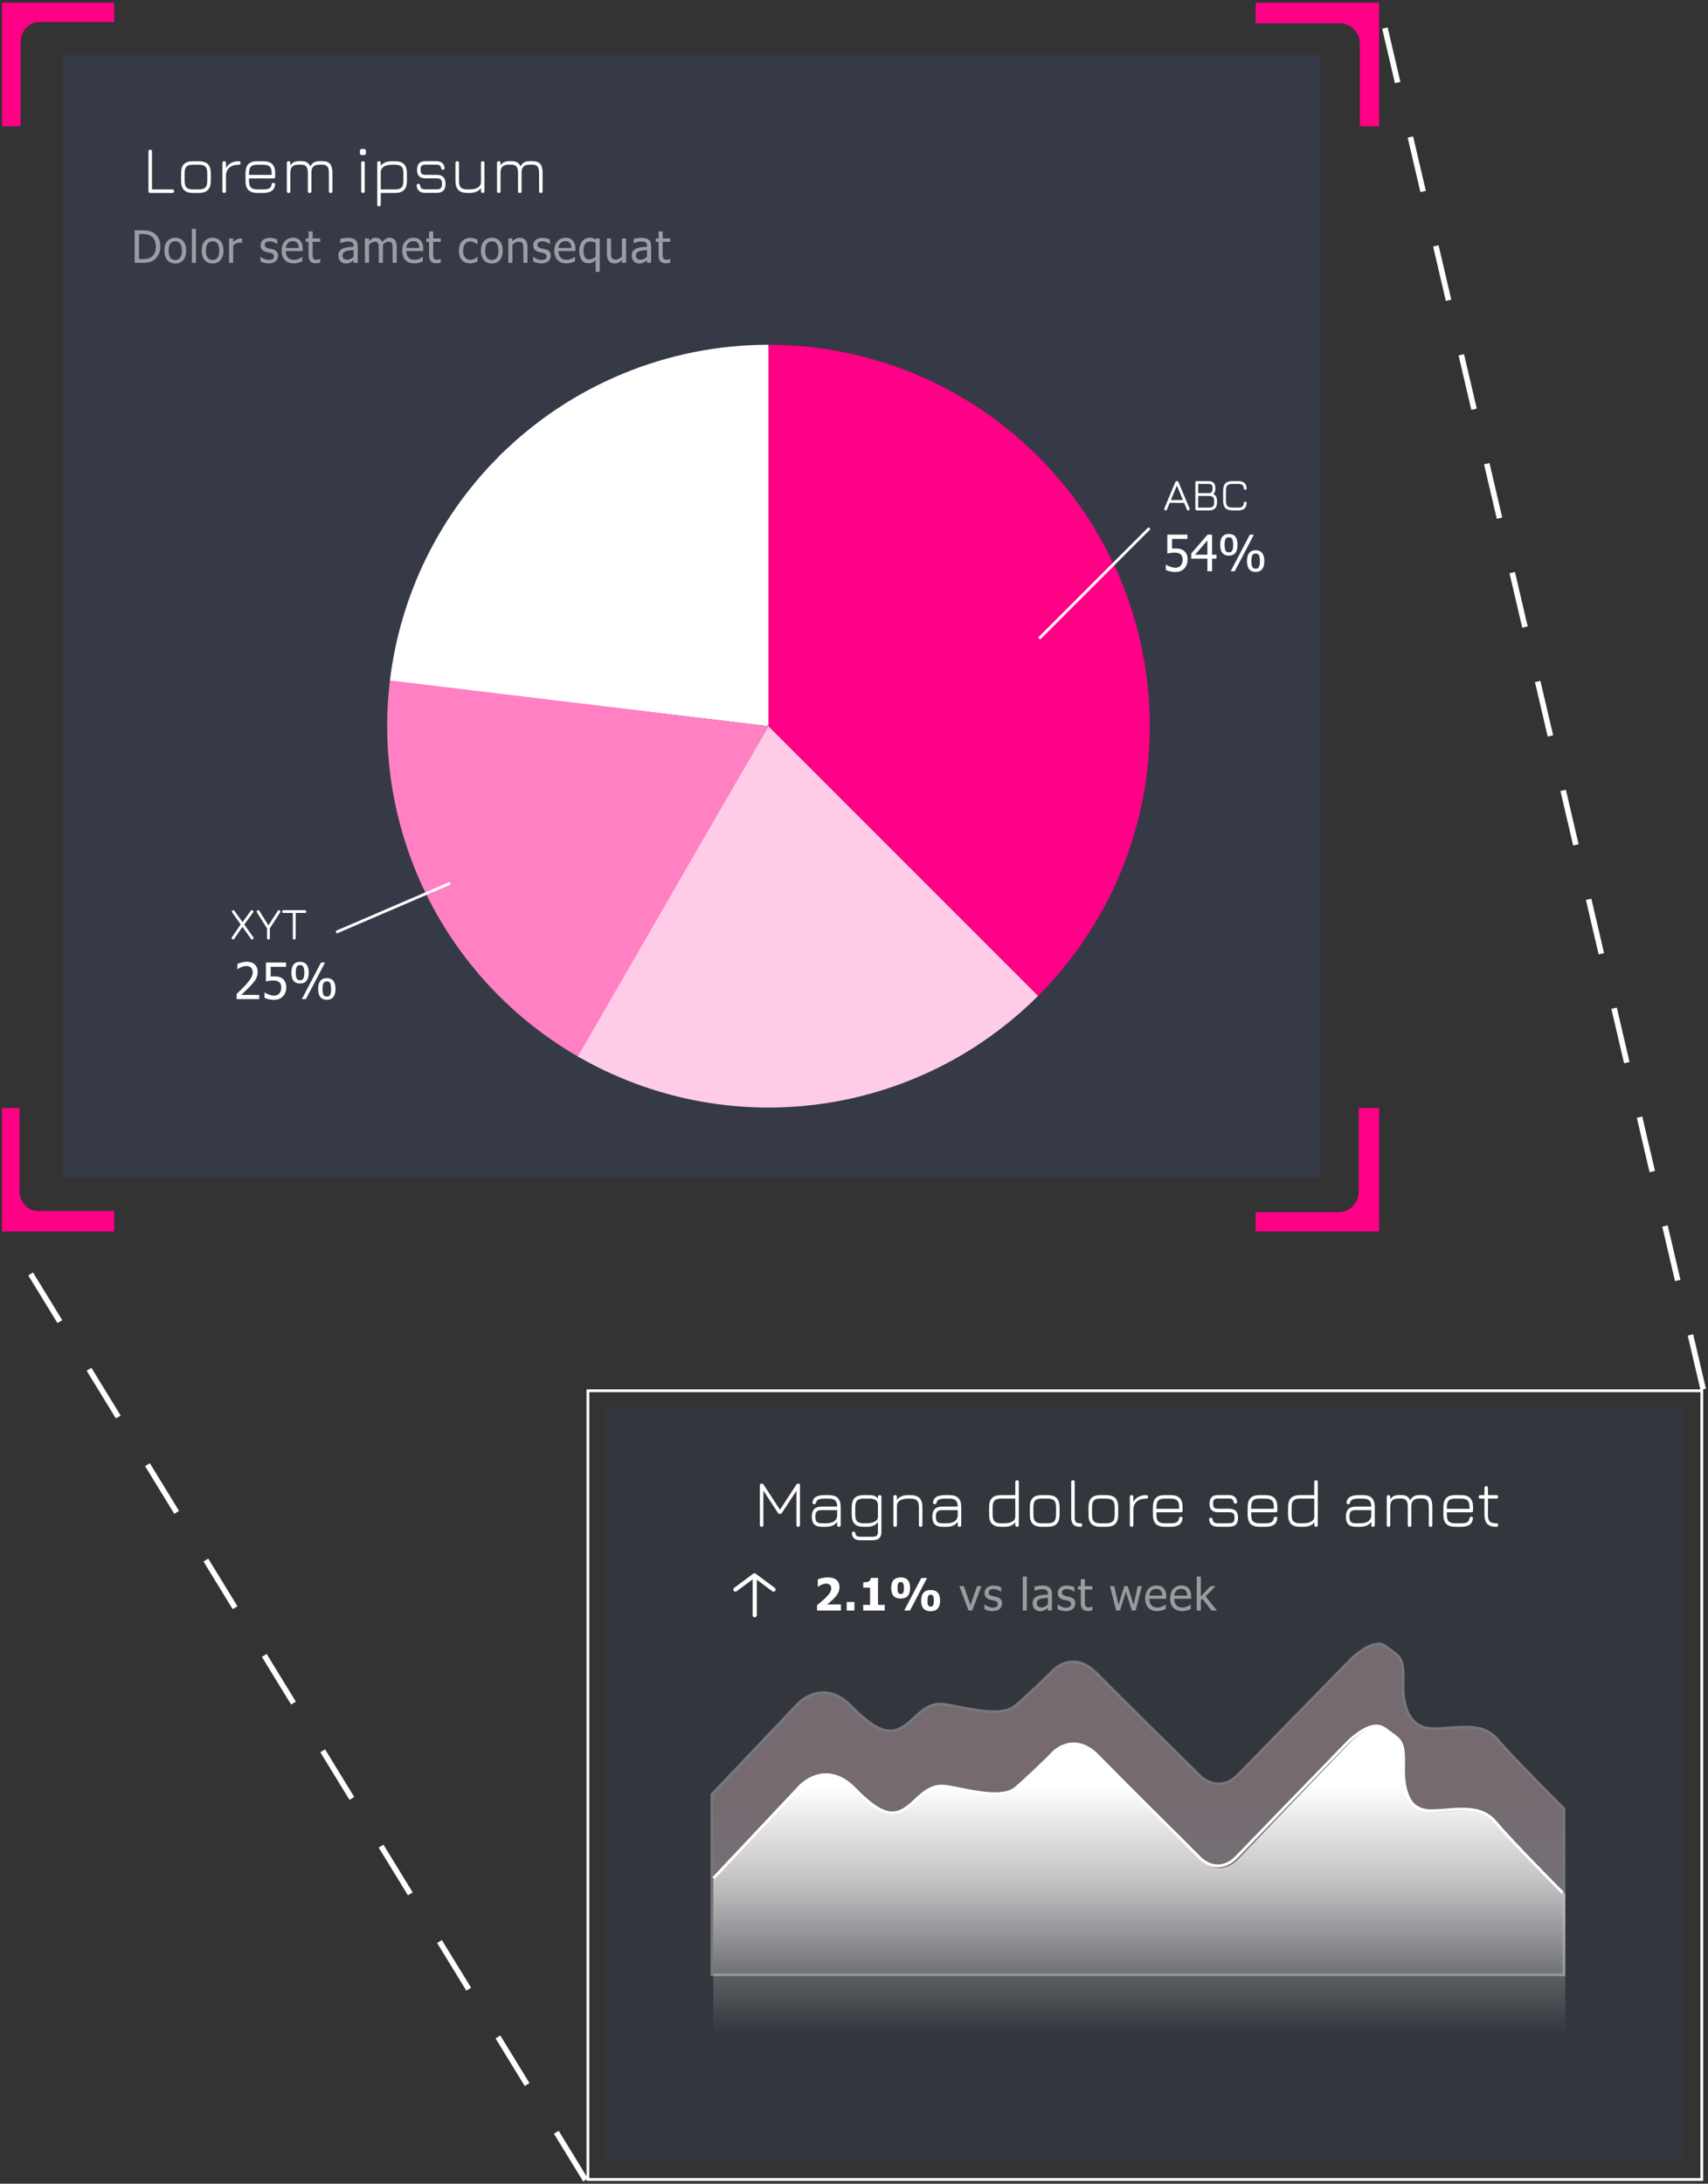 <svg width="611" height="781" viewBox="0 0 611 781" fill="none" xmlns="http://www.w3.org/2000/svg">
<rect x="0" y="0" width="611" height="781" fill="#333333" stroke="none"/>
<rect x="22.412" y="19.741" width="449.766" height="401.435" fill="#353A46"/>
<rect x="216.719" y="503.812" width="385.654" height="268.281" fill="#353A46" fill-opacity="0.5"/>
<rect x="210.315" y="497.408" width="398.463" height="282.076" stroke="white"/>
<g style="mix-blend-mode:multiply" opacity="0.33">
<path d="M488.552 589.444C491.208 587.939 493.747 587.389 495.533 588.748C496.181 589.24 496.775 589.666 497.314 590.05C497.856 590.436 498.337 590.776 498.77 591.105C499.634 591.762 500.272 592.351 500.746 593.091C501.695 594.573 502.07 596.784 501.909 601.666C501.747 606.587 502.471 610.681 504.204 613.583C505.957 616.517 508.722 618.192 512.497 618.277C514.331 618.318 516.363 618.153 518.434 617.991C520.516 617.828 522.647 617.667 524.723 617.708C528.879 617.788 532.705 618.671 535.371 621.838C539.842 627.15 553.204 640.684 559.461 646.923V706.277H254.699V641.767L284.748 610.155L284.759 610.144L284.768 610.132C286.275 608.342 289.073 606.194 292.532 605.57C295.955 604.952 300.101 605.813 304.389 610.162C309.876 615.726 313.829 618.49 317.311 618.973C320.855 619.465 323.755 617.58 327.055 614.397C330.314 611.253 332.552 609.992 334.652 609.612C336.781 609.226 338.83 609.723 341.843 610.301C344.791 610.867 348.956 611.769 352.92 612.077C354.904 612.231 356.859 612.239 358.604 611.974C360.346 611.71 361.917 611.169 363.096 610.196C366.577 607.319 373.014 601.17 375.791 598.462L375.813 598.441L375.832 598.417C377.06 596.887 379.359 595.052 382.234 594.52C385.073 593.994 388.557 594.721 392.239 598.456C399.805 606.129 419.639 625.702 428.622 634.541C429.774 635.846 431.868 637.409 434.449 637.869C437.076 638.336 440.14 637.647 443.133 634.544C448.902 628.563 471.398 605.61 481.926 594.878L481.933 594.872L481.938 594.864C483.439 593.209 485.94 590.924 488.552 589.444Z" fill="url(#paint0_linear_177_1100)"/>
<path d="M488.552 589.444C491.208 587.939 493.747 587.389 495.533 588.748C496.181 589.24 496.775 589.666 497.314 590.05C497.856 590.436 498.337 590.776 498.77 591.105C499.634 591.762 500.272 592.351 500.746 593.091C501.695 594.573 502.07 596.784 501.909 601.666C501.747 606.587 502.471 610.681 504.204 613.583C505.957 616.517 508.722 618.192 512.497 618.277C514.331 618.318 516.363 618.153 518.434 617.991C520.516 617.828 522.647 617.667 524.723 617.708C528.879 617.788 532.705 618.671 535.371 621.838C539.842 627.15 553.204 640.684 559.461 646.923V706.277H254.699V641.767L284.748 610.155L284.759 610.144L284.768 610.132C286.275 608.342 289.073 606.194 292.532 605.57C295.955 604.952 300.101 605.813 304.389 610.162C309.876 615.726 313.829 618.49 317.311 618.973C320.855 619.465 323.755 617.58 327.055 614.397C330.314 611.253 332.552 609.992 334.652 609.612C336.781 609.226 338.83 609.723 341.843 610.301C344.791 610.867 348.956 611.769 352.92 612.077C354.904 612.231 356.859 612.239 358.604 611.974C360.346 611.71 361.917 611.169 363.096 610.196C366.577 607.319 373.014 601.17 375.791 598.462L375.813 598.441L375.832 598.417C377.06 596.887 379.359 595.052 382.234 594.52C385.073 593.994 388.557 594.721 392.239 598.456C399.805 606.129 419.639 625.702 428.622 634.541C429.774 635.846 431.868 637.409 434.449 637.869C437.076 638.336 440.14 637.647 443.133 634.544C448.902 628.563 471.398 605.61 481.926 594.878L481.933 594.872L481.938 594.864C483.439 593.209 485.94 590.924 488.552 589.444Z" stroke="white" stroke-linecap="square"/>
</g>
<path d="M255.536 671.392L285.458 639.635C288.557 635.923 296.932 630.726 305.64 639.635C316.526 650.772 320.896 650.203 327.411 643.862C333.926 637.521 336.628 638.497 342.508 639.635C348.387 640.773 358.876 643.212 363.166 639.635C366.599 636.774 372.966 630.639 375.72 627.929C378.263 624.732 385.223 620.255 392.724 627.929C400.225 635.603 419.898 655.188 428.797 664.022C430.969 666.515 436.743 670.005 442.463 664.022C448.184 658.039 470.485 635.083 480.92 624.353C483.939 620.993 490.995 615.053 495.063 618.175C500.148 622.076 501.896 621.751 501.579 631.506C501.261 641.261 504.439 647.439 511.59 647.602C518.741 647.764 529.07 644.675 534.632 651.341C539.082 656.673 552.483 670.363 558.628 676.541" stroke="white" stroke-linecap="square" stroke-linejoin="round"/>
<path d="M272.463 546.06C272.039 546.06 271.827 545.848 271.827 545.424V531.228C271.827 530.804 272.039 530.592 272.463 530.592C272.767 530.592 273.007 530.732 273.183 531.012L279.159 540.144L278.871 540.18L284.847 531.012C285.015 530.732 285.267 530.592 285.603 530.592C285.979 530.592 286.167 530.804 286.167 531.228V545.424C286.167 545.848 285.959 546.06 285.543 546.06C285.119 546.06 284.907 545.848 284.907 545.424V532.488L285.279 532.608L279.735 541.056C279.559 541.328 279.307 541.464 278.979 541.464C278.691 541.464 278.459 541.328 278.283 541.056L272.739 532.608L273.087 532.74V545.424C273.087 545.848 272.879 546.06 272.463 546.06ZM294.019 546.06C292.771 546.06 291.855 545.772 291.271 545.196C290.695 544.612 290.407 543.696 290.407 542.448C290.407 541.2 290.699 540.284 291.283 539.7C291.867 539.116 292.779 538.824 294.019 538.824H299.479C299.463 537.768 299.223 537.032 298.759 536.616C298.303 536.192 297.523 535.98 296.419 535.98H295.027C294.011 535.98 293.267 536.088 292.795 536.304C292.323 536.52 292.031 536.888 291.919 537.408C291.863 537.608 291.787 537.756 291.691 537.852C291.603 537.94 291.459 537.984 291.259 537.984C291.051 537.984 290.887 537.928 290.767 537.816C290.655 537.696 290.615 537.536 290.647 537.336C290.751 536.424 291.163 535.76 291.883 535.344C292.611 534.928 293.659 534.72 295.027 534.72H296.419C297.915 534.72 299.007 535.068 299.695 535.764C300.391 536.452 300.739 537.544 300.739 539.04V545.424C300.739 545.848 300.531 546.06 300.115 546.06C299.691 546.06 299.479 545.848 299.479 545.424V544.236C298.711 545.452 297.339 546.06 295.363 546.06H294.019ZM294.019 544.8H295.363C296.139 544.8 296.819 544.716 297.403 544.548C297.995 544.372 298.471 544.092 298.831 543.708C299.191 543.324 299.407 542.812 299.479 542.172V540.084H294.019C293.131 540.084 292.515 540.256 292.171 540.6C291.835 540.936 291.667 541.552 291.667 542.448C291.667 543.336 291.835 543.952 292.171 544.296C292.515 544.632 293.131 544.8 294.019 544.8ZM307.774 550.86C306.83 550.86 306.11 550.664 305.614 550.272C305.118 549.888 304.826 549.28 304.738 548.448C304.714 548.24 304.758 548.076 304.87 547.956C304.982 547.836 305.138 547.776 305.338 547.776C305.538 547.776 305.69 547.828 305.794 547.932C305.898 548.036 305.966 548.192 305.998 548.4C306.054 548.864 306.218 549.18 306.49 549.348C306.762 549.516 307.19 549.6 307.774 549.6H312.238C312.942 549.6 313.418 549.472 313.666 549.216C313.922 548.96 314.05 548.48 314.05 547.776V544.344C313.682 544.904 313.162 545.332 312.49 545.628C311.818 545.916 310.966 546.06 309.934 546.06H309.022C307.526 546.06 306.43 545.716 305.734 545.028C305.038 544.332 304.69 543.24 304.69 541.752V539.04C304.69 537.528 305.034 536.432 305.722 535.752C306.418 535.064 307.518 534.72 309.022 534.72H310.99C311.774 534.72 312.41 534.824 312.898 535.032C313.386 535.24 313.77 535.564 314.05 536.004V535.344C314.05 534.928 314.262 534.72 314.686 534.72C315.102 534.72 315.31 534.928 315.31 535.344V547.776C315.31 548.832 315.062 549.608 314.566 550.104C314.07 550.608 313.294 550.86 312.238 550.86H307.774ZM309.022 544.8H309.934C311.182 544.8 312.178 544.604 312.922 544.212C313.674 543.82 314.05 543.224 314.05 542.424V538.416C314.05 537.512 313.798 536.88 313.294 536.52C312.79 536.16 312.022 535.98 310.99 535.98H309.022C307.878 535.98 307.078 536.204 306.622 536.652C306.174 537.092 305.95 537.888 305.95 539.04V541.752C305.95 542.88 306.174 543.672 306.622 544.128C307.078 544.576 307.878 544.8 309.022 544.8ZM320.228 546.06C319.804 546.06 319.592 545.848 319.592 545.424V535.344C319.592 534.928 319.804 534.72 320.228 534.72C320.644 534.72 320.852 534.928 320.852 535.344V536.496C321.612 535.312 322.988 534.72 324.98 534.72H325.652C327.148 534.72 328.24 535.068 328.928 535.764C329.624 536.452 329.972 537.544 329.972 539.04V545.424C329.972 545.848 329.764 546.06 329.348 546.06C328.924 546.06 328.712 545.848 328.712 545.424V539.04C328.712 537.896 328.484 537.1 328.028 536.652C327.58 536.204 326.788 535.98 325.652 535.98H324.98C323.74 535.98 322.764 536.176 322.052 536.568C321.34 536.96 320.94 537.572 320.852 538.404V545.424C320.852 545.848 320.644 546.06 320.228 546.06ZM337.144 546.06C335.896 546.06 334.98 545.772 334.396 545.196C333.82 544.612 333.532 543.696 333.532 542.448C333.532 541.2 333.824 540.284 334.408 539.7C334.992 539.116 335.904 538.824 337.144 538.824H342.604C342.588 537.768 342.348 537.032 341.884 536.616C341.428 536.192 340.648 535.98 339.544 535.98H338.152C337.136 535.98 336.392 536.088 335.92 536.304C335.448 536.52 335.156 536.888 335.044 537.408C334.988 537.608 334.912 537.756 334.816 537.852C334.728 537.94 334.584 537.984 334.384 537.984C334.176 537.984 334.012 537.928 333.892 537.816C333.78 537.696 333.74 537.536 333.772 537.336C333.876 536.424 334.288 535.76 335.008 535.344C335.736 534.928 336.784 534.72 338.152 534.72H339.544C341.04 534.72 342.132 535.068 342.82 535.764C343.516 536.452 343.864 537.544 343.864 539.04V545.424C343.864 545.848 343.656 546.06 343.24 546.06C342.816 546.06 342.604 545.848 342.604 545.424V544.236C341.836 545.452 340.464 546.06 338.488 546.06H337.144ZM337.144 544.8H338.488C339.264 544.8 339.944 544.716 340.528 544.548C341.12 544.372 341.596 544.092 341.956 543.708C342.316 543.324 342.532 542.812 342.604 542.172V540.084H337.144C336.256 540.084 335.64 540.256 335.296 540.6C334.96 540.936 334.792 541.552 334.792 542.448C334.792 543.336 334.96 543.952 335.296 544.296C335.64 544.632 336.256 544.8 337.144 544.8ZM358.171 546.06C356.675 546.06 355.579 545.712 354.883 545.016C354.187 544.32 353.839 543.224 353.839 541.728V539.04C353.839 537.544 354.187 536.452 354.883 535.764C355.579 535.068 356.675 534.72 358.171 534.72H363.199V530.04C363.199 529.624 363.411 529.416 363.835 529.416C364.251 529.416 364.459 529.624 364.459 530.04V545.424C364.459 545.848 364.251 546.06 363.835 546.06C363.411 546.06 363.199 545.848 363.199 545.424V544.392C362.855 544.944 362.351 545.36 361.687 545.64C361.023 545.92 360.155 546.06 359.083 546.06H358.171ZM358.171 544.8H359.083C360.331 544.8 361.327 544.604 362.071 544.212C362.823 543.812 363.199 543.216 363.199 542.424V535.98H358.171C357.027 535.98 356.227 536.208 355.771 536.664C355.323 537.112 355.099 537.904 355.099 539.04V541.728C355.099 542.872 355.323 543.672 355.771 544.128C356.227 544.576 357.027 544.8 358.171 544.8ZM372.749 546.06C371.253 546.06 370.157 545.716 369.461 545.028C368.765 544.332 368.417 543.24 368.417 541.752V539.04C368.417 537.528 368.765 536.428 369.461 535.74C370.157 535.044 371.253 534.704 372.749 534.72H374.717C376.213 534.72 377.305 535.068 377.993 535.764C378.689 536.452 379.037 537.544 379.037 539.04V541.728C379.037 543.224 378.689 544.32 377.993 545.016C377.305 545.712 376.213 546.06 374.717 546.06H372.749ZM369.677 541.752C369.677 542.88 369.901 543.672 370.349 544.128C370.805 544.576 371.605 544.8 372.749 544.8H374.717C375.861 544.8 376.657 544.576 377.105 544.128C377.553 543.672 377.777 542.872 377.777 541.728V539.04C377.777 537.896 377.553 537.1 377.105 536.652C376.657 536.204 375.861 535.98 374.717 535.98H372.749C371.981 535.972 371.373 536.064 370.925 536.256C370.477 536.448 370.157 536.768 369.965 537.216C369.773 537.664 369.677 538.272 369.677 539.04V541.752ZM386.502 546.06C385.366 546.06 384.53 545.796 383.994 545.268C383.466 544.74 383.202 543.912 383.202 542.784V530.04C383.202 529.624 383.414 529.416 383.838 529.416C384.254 529.416 384.462 529.624 384.462 530.04V542.784C384.462 543.56 384.606 544.092 384.894 544.38C385.182 544.66 385.714 544.8 386.49 544.8C386.922 544.8 387.138 545.008 387.138 545.424C387.146 545.848 386.934 546.06 386.502 546.06ZM393.725 546.06C392.229 546.06 391.133 545.716 390.437 545.028C389.741 544.332 389.393 543.24 389.393 541.752V539.04C389.393 537.528 389.741 536.428 390.437 535.74C391.133 535.044 392.229 534.704 393.725 534.72H395.693C397.189 534.72 398.281 535.068 398.969 535.764C399.665 536.452 400.013 537.544 400.013 539.04V541.728C400.013 543.224 399.665 544.32 398.969 545.016C398.281 545.712 397.189 546.06 395.693 546.06H393.725ZM390.653 541.752C390.653 542.88 390.877 543.672 391.325 544.128C391.781 544.576 392.581 544.8 393.725 544.8H395.693C396.837 544.8 397.633 544.576 398.081 544.128C398.529 543.672 398.753 542.872 398.753 541.728V539.04C398.753 537.896 398.529 537.1 398.081 536.652C397.633 536.204 396.837 535.98 395.693 535.98H393.725C392.957 535.972 392.349 536.064 391.901 536.256C391.453 536.448 391.133 536.768 390.941 537.216C390.749 537.664 390.653 538.272 390.653 539.04V541.752ZM404.814 546.06C404.39 546.06 404.178 545.848 404.178 545.424V535.344C404.178 534.928 404.39 534.72 404.814 534.72C405.23 534.72 405.438 534.928 405.438 535.344V537.192C405.854 536.392 406.454 535.78 407.238 535.356C408.03 534.932 408.966 534.72 410.046 534.72C410.47 534.72 410.682 534.928 410.682 535.344C410.682 535.768 410.47 535.98 410.046 535.98C408.622 535.98 407.518 536.304 406.734 536.952C405.95 537.592 405.518 538.508 405.438 539.7V545.424C405.438 545.848 405.23 546.06 404.814 546.06ZM413.692 540.876V541.752C413.692 542.88 413.916 543.672 414.364 544.128C414.82 544.576 415.62 544.8 416.764 544.8H418.732C419.74 544.8 420.472 544.672 420.928 544.416C421.392 544.152 421.668 543.7 421.756 543.06C421.788 542.86 421.852 542.708 421.948 542.604C422.052 542.5 422.208 542.448 422.416 542.448C422.624 542.448 422.78 542.508 422.884 542.628C422.996 542.74 423.04 542.9 423.016 543.108C422.912 544.116 422.508 544.86 421.804 545.34C421.1 545.82 420.076 546.06 418.732 546.06H416.764C415.268 546.06 414.172 545.716 413.476 545.028C412.78 544.332 412.432 543.24 412.432 541.752V539.04C412.432 537.528 412.78 536.428 413.476 535.74C414.172 535.044 415.268 534.704 416.764 534.72H418.732C420.228 534.72 421.32 535.068 422.008 535.764C422.704 536.452 423.052 537.544 423.052 539.04V540.24C423.052 540.664 422.844 540.876 422.428 540.876H413.692ZM416.764 535.98C415.62 535.964 414.82 536.184 414.364 536.64C413.916 537.088 413.692 537.888 413.692 539.04V539.616H421.792V539.04C421.792 537.896 421.568 537.1 421.12 536.652C420.672 536.204 419.876 535.98 418.732 535.98H416.764ZM435.725 546.036C434.741 546.036 433.989 545.828 433.469 545.412C432.949 544.988 432.637 544.344 432.533 543.48C432.509 543.272 432.553 543.112 432.665 543C432.777 542.88 432.941 542.82 433.157 542.82C433.357 542.82 433.505 542.872 433.601 542.976C433.705 543.08 433.773 543.236 433.805 543.444C433.877 543.94 434.057 544.288 434.345 544.488C434.641 544.68 435.101 544.776 435.725 544.776H439.661C440.405 544.776 440.917 544.636 441.197 544.356C441.477 544.076 441.617 543.564 441.617 542.82C441.617 542.068 441.477 541.552 441.197 541.272C440.917 540.992 440.405 540.852 439.661 540.852H435.773C434.733 540.852 433.957 540.604 433.445 540.108C432.941 539.604 432.689 538.832 432.689 537.792C432.689 536.728 432.941 535.948 433.445 535.452C433.949 534.948 434.725 534.696 435.773 534.696H439.541C441.349 534.696 442.353 535.496 442.553 537.096C442.585 537.304 442.541 537.468 442.421 537.588C442.309 537.7 442.149 537.756 441.941 537.756C441.741 537.756 441.589 537.704 441.485 537.6C441.389 537.496 441.321 537.344 441.281 537.144C441.225 536.696 441.061 536.388 440.789 536.22C440.525 536.044 440.109 535.956 439.541 535.956H435.773C435.077 535.956 434.597 536.084 434.333 536.34C434.077 536.596 433.949 537.08 433.949 537.792C433.949 538.472 434.081 538.944 434.345 539.208C434.609 539.464 435.085 539.592 435.773 539.592H439.661C440.765 539.592 441.577 539.856 442.097 540.384C442.617 540.904 442.877 541.716 442.877 542.82C442.877 543.916 442.617 544.728 442.097 545.256C441.577 545.776 440.765 546.036 439.661 546.036H435.725ZM447.583 540.876V541.752C447.583 542.88 447.807 543.672 448.255 544.128C448.711 544.576 449.511 544.8 450.655 544.8H452.623C453.631 544.8 454.363 544.672 454.819 544.416C455.283 544.152 455.559 543.7 455.647 543.06C455.679 542.86 455.743 542.708 455.839 542.604C455.943 542.5 456.099 542.448 456.307 542.448C456.515 542.448 456.671 542.508 456.775 542.628C456.887 542.74 456.931 542.9 456.907 543.108C456.803 544.116 456.399 544.86 455.695 545.34C454.991 545.82 453.967 546.06 452.623 546.06H450.655C449.159 546.06 448.063 545.716 447.367 545.028C446.671 544.332 446.323 543.24 446.323 541.752V539.04C446.323 537.528 446.671 536.428 447.367 535.74C448.063 535.044 449.159 534.704 450.655 534.72H452.623C454.119 534.72 455.211 535.068 455.899 535.764C456.595 536.452 456.943 537.544 456.943 539.04V540.24C456.943 540.664 456.735 540.876 456.319 540.876H447.583ZM450.655 535.98C449.511 535.964 448.711 536.184 448.255 536.64C447.807 537.088 447.583 537.888 447.583 539.04V539.616H455.683V539.04C455.683 537.896 455.459 537.1 455.011 536.652C454.563 536.204 453.767 535.98 452.623 535.98H450.655ZM465.116 546.06C463.62 546.06 462.524 545.712 461.828 545.016C461.132 544.32 460.784 543.224 460.784 541.728V539.04C460.784 537.544 461.132 536.452 461.828 535.764C462.524 535.068 463.62 534.72 465.116 534.72H470.144V530.04C470.144 529.624 470.356 529.416 470.78 529.416C471.196 529.416 471.404 529.624 471.404 530.04V545.424C471.404 545.848 471.196 546.06 470.78 546.06C470.356 546.06 470.144 545.848 470.144 545.424V544.392C469.8 544.944 469.296 545.36 468.632 545.64C467.968 545.92 467.1 546.06 466.028 546.06H465.116ZM465.116 544.8H466.028C467.276 544.8 468.272 544.604 469.016 544.212C469.768 543.812 470.144 543.216 470.144 542.424V535.98H465.116C463.972 535.98 463.172 536.208 462.716 536.664C462.268 537.112 462.044 537.904 462.044 539.04V541.728C462.044 542.872 462.268 543.672 462.716 544.128C463.172 544.576 463.972 544.8 465.116 544.8ZM485.081 546.06C483.833 546.06 482.917 545.772 482.333 545.196C481.757 544.612 481.469 543.696 481.469 542.448C481.469 541.2 481.761 540.284 482.345 539.7C482.929 539.116 483.841 538.824 485.081 538.824H490.541C490.525 537.768 490.285 537.032 489.821 536.616C489.365 536.192 488.585 535.98 487.481 535.98H486.089C485.073 535.98 484.329 536.088 483.857 536.304C483.385 536.52 483.093 536.888 482.981 537.408C482.925 537.608 482.849 537.756 482.753 537.852C482.665 537.94 482.521 537.984 482.321 537.984C482.113 537.984 481.949 537.928 481.829 537.816C481.717 537.696 481.677 537.536 481.709 537.336C481.813 536.424 482.225 535.76 482.945 535.344C483.673 534.928 484.721 534.72 486.089 534.72H487.481C488.977 534.72 490.069 535.068 490.757 535.764C491.453 536.452 491.801 537.544 491.801 539.04V545.424C491.801 545.848 491.593 546.06 491.177 546.06C490.753 546.06 490.541 545.848 490.541 545.424V544.236C489.773 545.452 488.401 546.06 486.425 546.06H485.081ZM485.081 544.8H486.425C487.201 544.8 487.881 544.716 488.465 544.548C489.057 544.372 489.533 544.092 489.893 543.708C490.253 543.324 490.469 542.812 490.541 542.172V540.084H485.081C484.193 540.084 483.577 540.256 483.233 540.6C482.897 540.936 482.729 541.552 482.729 542.448C482.729 543.336 482.897 543.952 483.233 544.296C483.577 544.632 484.193 544.8 485.081 544.8ZM508.785 534.696C510.073 534.696 510.993 535.024 511.545 535.68C512.105 536.336 512.385 537.42 512.385 538.932V545.448C512.385 545.864 512.177 546.072 511.761 546.072C511.337 546.072 511.125 545.864 511.125 545.448V538.932C511.125 537.876 510.945 537.116 510.585 536.652C510.225 536.188 509.625 535.956 508.785 535.956H507.789C506.741 535.956 505.989 536.188 505.533 536.652C505.085 537.116 504.861 537.876 504.861 538.932V545.448C504.861 545.864 504.653 546.072 504.237 546.072C503.813 546.072 503.601 545.864 503.601 545.448V538.932C503.601 537.876 503.421 537.116 503.061 536.652C502.701 536.188 502.101 535.956 501.261 535.956H500.265C499.217 535.956 498.465 536.188 498.009 536.652C497.561 537.116 497.337 537.876 497.337 538.932V545.448C497.337 545.864 497.129 546.072 496.713 546.072C496.289 546.072 496.077 545.864 496.077 545.448V535.344C496.077 534.928 496.289 534.72 496.713 534.72C497.129 534.72 497.337 534.928 497.337 535.344V536.28C497.689 535.712 498.105 535.308 498.585 535.068C499.073 534.82 499.689 534.696 500.433 534.696H501.261C502.101 534.696 502.773 534.844 503.277 535.14C503.789 535.428 504.193 535.904 504.489 536.568C504.841 535.904 505.273 535.428 505.785 535.14C506.297 534.844 506.965 534.696 507.789 534.696H508.785ZM517.591 540.876V541.752C517.591 542.88 517.815 543.672 518.263 544.128C518.719 544.576 519.519 544.8 520.663 544.8H522.631C523.639 544.8 524.371 544.672 524.827 544.416C525.291 544.152 525.567 543.7 525.655 543.06C525.687 542.86 525.751 542.708 525.847 542.604C525.951 542.5 526.107 542.448 526.315 542.448C526.523 542.448 526.679 542.508 526.783 542.628C526.895 542.74 526.939 542.9 526.915 543.108C526.811 544.116 526.407 544.86 525.703 545.34C524.999 545.82 523.975 546.06 522.631 546.06H520.663C519.167 546.06 518.071 545.716 517.375 545.028C516.679 544.332 516.331 543.24 516.331 541.752V539.04C516.331 537.528 516.679 536.428 517.375 535.74C518.071 535.044 519.167 534.704 520.663 534.72H522.631C524.127 534.72 525.219 535.068 525.907 535.764C526.603 536.452 526.951 537.544 526.951 539.04V540.24C526.951 540.664 526.743 540.876 526.327 540.876H517.591ZM520.663 535.98C519.519 535.964 518.719 536.184 518.263 536.64C517.815 537.088 517.591 537.888 517.591 539.04V539.616H525.691V539.04C525.691 537.896 525.467 537.1 525.019 536.652C524.571 536.204 523.775 535.98 522.631 535.98H520.663ZM535.279 546.06C533.807 546.06 532.731 545.72 532.051 545.04C531.371 544.36 531.031 543.288 531.031 541.824V535.98H529.603C529.179 535.98 528.967 535.768 528.967 535.344C528.967 534.928 529.179 534.72 529.603 534.72H531.031V532.14C531.031 531.716 531.239 531.504 531.655 531.504C532.079 531.504 532.291 531.716 532.291 532.14V534.72H535.303C535.719 534.72 535.927 534.928 535.927 535.344C535.927 535.768 535.719 535.98 535.303 535.98H532.291V541.824C532.291 542.944 532.507 543.72 532.939 544.152C533.379 544.584 534.159 544.8 535.279 544.8C535.511 544.8 535.675 544.852 535.771 544.956C535.875 545.06 535.927 545.216 535.927 545.424C535.927 545.848 535.711 546.06 535.279 546.06Z" fill="white"/>
<path d="M300.818 576.006H292.271V574.108C292.995 573.535 293.644 572.993 294.217 572.483C294.795 571.972 295.303 571.488 295.74 571.03C296.308 570.431 296.719 569.905 296.975 569.451C297.23 568.998 297.357 568.532 297.357 568.053C297.357 567.511 297.196 567.097 296.873 566.811C296.55 566.519 296.1 566.373 295.521 566.373C295.225 566.373 294.943 566.41 294.678 566.483C294.417 566.556 294.152 566.649 293.881 566.764C293.615 566.884 293.389 567.006 293.201 567.131C293.014 567.256 292.873 567.35 292.779 567.412H292.553V564.873C292.881 564.717 293.394 564.558 294.092 564.397C294.79 564.23 295.462 564.147 296.107 564.147C297.488 564.147 298.532 564.454 299.24 565.069C299.954 565.683 300.311 566.548 300.311 567.662C300.311 568.35 300.149 569.024 299.826 569.686C299.503 570.342 298.967 571.048 298.217 571.803C297.748 572.267 297.292 572.681 296.85 573.045C296.407 573.405 296.087 573.66 295.889 573.811H300.818V576.006ZM305.662 576.006H302.896V572.936H305.662V576.006ZM316.49 576.006H308.803V573.975H311.256V567.826H308.803V565.928C309.162 565.928 309.519 565.905 309.873 565.858C310.227 565.811 310.511 565.735 310.725 565.631C310.975 565.506 311.167 565.339 311.303 565.131C311.443 564.918 311.524 564.655 311.545 564.342H314.092V573.975H316.49V576.006ZM325.576 567.912C325.576 569.204 325.287 570.165 324.709 570.795C324.136 571.42 323.303 571.733 322.209 571.733C321.084 571.733 320.235 571.42 319.662 570.795C319.089 570.17 318.803 569.22 318.803 567.944C318.803 566.668 319.094 565.717 319.678 565.092C320.261 564.462 321.105 564.147 322.209 564.147C323.334 564.147 324.175 564.462 324.732 565.092C325.295 565.717 325.576 566.657 325.576 567.912ZM331.623 564.373L325.529 576.006H323.467L329.561 564.373H331.623ZM336.295 572.428C336.295 573.72 336.006 574.681 335.428 575.311C334.855 575.936 334.021 576.248 332.928 576.248C331.803 576.248 330.954 575.936 330.381 575.311C329.808 574.686 329.521 573.735 329.521 572.459C329.521 571.183 329.813 570.233 330.396 569.608C330.98 568.977 331.824 568.662 332.928 568.662C334.053 568.662 334.894 568.977 335.451 569.608C336.014 570.233 336.295 571.173 336.295 572.428ZM323.35 567.936C323.35 567.608 323.334 567.308 323.303 567.037C323.277 566.767 323.222 566.54 323.139 566.358C323.055 566.175 322.938 566.04 322.787 565.951C322.636 565.858 322.443 565.811 322.209 565.811C321.959 565.811 321.764 565.858 321.623 565.951C321.482 566.04 321.368 566.178 321.279 566.365C321.201 566.532 321.146 566.759 321.115 567.045C321.084 567.332 321.068 567.631 321.068 567.944C321.068 568.329 321.079 568.636 321.1 568.865C321.12 569.089 321.178 569.306 321.271 569.514C321.35 569.696 321.464 569.837 321.615 569.936C321.771 570.03 321.969 570.076 322.209 570.076C322.443 570.076 322.636 570.03 322.787 569.936C322.938 569.842 323.055 569.701 323.139 569.514C323.212 569.347 323.264 569.134 323.295 568.873C323.331 568.613 323.35 568.3 323.35 567.936ZM334.068 572.451C334.068 572.123 334.053 571.824 334.021 571.553C333.995 571.282 333.941 571.056 333.857 570.873C333.774 570.691 333.657 570.556 333.506 570.467C333.355 570.373 333.162 570.326 332.928 570.326C332.678 570.326 332.482 570.373 332.342 570.467C332.201 570.556 332.087 570.694 331.998 570.881C331.92 571.048 331.865 571.274 331.834 571.561C331.803 571.847 331.787 572.147 331.787 572.459C331.787 572.845 331.798 573.152 331.818 573.381C331.839 573.605 331.896 573.821 331.99 574.03C332.068 574.212 332.183 574.352 332.334 574.451C332.49 574.545 332.688 574.592 332.928 574.592C333.162 574.592 333.355 574.545 333.506 574.451C333.657 574.358 333.774 574.217 333.857 574.03C333.93 573.863 333.982 573.649 334.014 573.389C334.05 573.128 334.068 572.816 334.068 572.451Z" fill="white"/>
<path d="M351.076 567.28L347.787 576.006H346.467L343.201 567.28H344.787L347.178 574.014L349.545 567.28H351.076ZM355.045 576.217C354.462 576.217 353.915 576.139 353.404 575.983C352.899 575.826 352.48 575.66 352.146 575.483V573.834H352.225C352.35 573.933 352.495 574.043 352.662 574.162C352.834 574.282 353.061 574.407 353.342 574.537C353.592 574.652 353.865 574.753 354.162 574.842C354.464 574.931 354.777 574.975 355.1 574.975C355.334 574.975 355.584 574.949 355.85 574.897C356.115 574.839 356.313 574.769 356.443 574.686C356.626 574.566 356.756 574.438 356.834 574.303C356.917 574.168 356.959 573.964 356.959 573.694C356.959 573.345 356.863 573.082 356.67 572.905C356.482 572.727 356.146 572.579 355.662 572.459C355.475 572.412 355.23 572.358 354.928 572.295C354.626 572.233 354.347 572.165 354.092 572.092C353.425 571.899 352.941 571.602 352.639 571.201C352.337 570.795 352.186 570.306 352.186 569.733C352.186 568.946 352.482 568.306 353.076 567.811C353.67 567.316 354.459 567.069 355.443 567.069C355.928 567.069 356.415 567.128 356.904 567.248C357.394 567.368 357.805 567.519 358.139 567.701V569.272H358.061C357.686 568.975 357.266 568.74 356.803 568.569C356.344 568.397 355.881 568.311 355.412 568.311C354.928 568.311 354.519 568.412 354.186 568.615C353.852 568.819 353.686 569.126 353.686 569.537C353.686 569.902 353.785 570.175 353.982 570.358C354.18 570.535 354.498 570.681 354.936 570.795C355.154 570.852 355.396 570.91 355.662 570.967C355.933 571.019 356.217 571.082 356.514 571.155C357.16 571.316 357.644 571.584 357.967 571.959C358.295 572.334 358.459 572.845 358.459 573.49C358.459 573.865 358.383 574.222 358.232 574.561C358.087 574.894 357.87 575.181 357.584 575.42C357.271 575.681 356.917 575.878 356.521 576.014C356.131 576.149 355.639 576.217 355.045 576.217ZM367.326 576.006H365.857V563.85H367.326V576.006ZM374.857 573.858V571.436C374.508 571.467 374.066 571.511 373.529 571.569C372.998 571.621 372.568 571.696 372.24 571.795C371.85 571.915 371.527 572.1 371.271 572.35C371.016 572.595 370.889 572.938 370.889 573.381C370.889 573.881 371.029 574.259 371.311 574.514C371.592 574.769 372.003 574.897 372.545 574.897C373.008 574.897 373.428 574.798 373.803 574.6C374.178 574.397 374.529 574.149 374.857 573.858ZM374.857 575.076C374.738 575.165 374.576 575.29 374.373 575.451C374.175 575.608 373.982 575.733 373.795 575.826C373.535 575.962 373.282 576.066 373.037 576.139C372.798 576.212 372.459 576.248 372.021 576.248C371.662 576.248 371.321 576.181 370.998 576.045C370.675 575.91 370.391 575.72 370.146 575.475C369.912 575.235 369.725 574.941 369.584 574.592C369.443 574.238 369.373 573.865 369.373 573.475C369.373 572.871 369.501 572.358 369.756 571.936C370.011 571.509 370.415 571.17 370.967 570.92C371.456 570.696 372.035 570.543 372.701 570.459C373.368 570.371 374.087 570.306 374.857 570.264V569.983C374.857 569.639 374.805 569.363 374.701 569.155C374.597 568.941 374.451 568.777 374.264 568.662C374.076 568.543 373.847 568.464 373.576 568.428C373.305 568.386 373.027 568.365 372.74 568.365C372.402 568.365 372.003 568.418 371.545 568.522C371.087 568.621 370.628 568.767 370.17 568.959H370.084V567.467C370.355 567.389 370.743 567.303 371.248 567.209C371.753 567.115 372.253 567.069 372.748 567.069C373.347 567.069 373.852 567.115 374.264 567.209C374.675 567.303 375.045 567.472 375.373 567.717C375.691 567.957 375.928 568.267 376.084 568.647C376.24 569.027 376.318 569.49 376.318 570.037V576.006H374.857V575.076ZM381.248 576.217C380.665 576.217 380.118 576.139 379.607 575.983C379.102 575.826 378.683 575.66 378.35 575.483V573.834H378.428C378.553 573.933 378.699 574.043 378.865 574.162C379.037 574.282 379.264 574.407 379.545 574.537C379.795 574.652 380.068 574.753 380.365 574.842C380.667 574.931 380.98 574.975 381.303 574.975C381.537 574.975 381.787 574.949 382.053 574.897C382.318 574.839 382.516 574.769 382.646 574.686C382.829 574.566 382.959 574.438 383.037 574.303C383.12 574.168 383.162 573.964 383.162 573.694C383.162 573.345 383.066 573.082 382.873 572.905C382.686 572.727 382.35 572.579 381.865 572.459C381.678 572.412 381.433 572.358 381.131 572.295C380.829 572.233 380.55 572.165 380.295 572.092C379.628 571.899 379.144 571.602 378.842 571.201C378.54 570.795 378.389 570.306 378.389 569.733C378.389 568.946 378.686 568.306 379.279 567.811C379.873 567.316 380.662 567.069 381.646 567.069C382.131 567.069 382.618 567.128 383.107 567.248C383.597 567.368 384.008 567.519 384.342 567.701V569.272H384.264C383.889 568.975 383.469 568.74 383.006 568.569C382.548 568.397 382.084 568.311 381.615 568.311C381.131 568.311 380.722 568.412 380.389 568.615C380.055 568.819 379.889 569.126 379.889 569.537C379.889 569.902 379.988 570.175 380.186 570.358C380.383 570.535 380.701 570.681 381.139 570.795C381.357 570.852 381.6 570.91 381.865 570.967C382.136 571.019 382.42 571.082 382.717 571.155C383.363 571.316 383.847 571.584 384.17 571.959C384.498 572.334 384.662 572.845 384.662 573.49C384.662 573.865 384.587 574.222 384.436 574.561C384.29 574.894 384.074 575.181 383.787 575.42C383.475 575.681 383.12 575.878 382.725 576.014C382.334 576.149 381.842 576.217 381.248 576.217ZM389.17 576.178C388.368 576.178 387.743 575.951 387.295 575.498C386.847 575.04 386.623 574.319 386.623 573.334V568.498H385.631V567.28H386.623V564.772H388.092V567.28H390.795V568.498H388.092V572.647C388.092 573.089 388.1 573.431 388.115 573.67C388.131 573.91 388.191 574.134 388.295 574.342C388.383 574.524 388.527 574.662 388.725 574.756C388.923 574.845 389.191 574.889 389.529 574.889C389.769 574.889 390.001 574.855 390.225 574.787C390.449 574.714 390.61 574.655 390.709 574.608H390.795V575.928C390.519 576.006 390.238 576.066 389.951 576.108C389.67 576.155 389.41 576.178 389.17 576.178ZM408.467 567.28L406.256 576.006H404.896L402.764 569.28L400.646 576.006H399.295L397.061 567.28H398.592L400.131 574.037L402.201 567.28H403.412L405.537 574.037L406.99 567.28H408.467ZM414.053 576.209C412.662 576.209 411.581 575.819 410.811 575.037C410.045 574.251 409.662 573.136 409.662 571.694C409.662 570.272 410.035 569.142 410.779 568.303C411.524 567.459 412.498 567.037 413.701 567.037C414.243 567.037 414.722 567.115 415.139 567.272C415.555 567.428 415.92 567.673 416.232 568.006C416.545 568.339 416.785 568.748 416.951 569.233C417.118 569.712 417.201 570.3 417.201 570.998V571.795H411.154C411.154 572.811 411.41 573.587 411.92 574.123C412.43 574.66 413.136 574.928 414.037 574.928C414.36 574.928 414.675 574.892 414.982 574.819C415.295 574.746 415.576 574.652 415.826 574.537C416.092 574.418 416.316 574.303 416.498 574.194C416.68 574.079 416.831 573.972 416.951 573.873H417.037V575.475C416.865 575.543 416.652 575.628 416.396 575.733C416.141 575.832 415.912 575.91 415.709 575.967C415.423 576.045 415.162 576.105 414.928 576.147C414.699 576.188 414.407 576.209 414.053 576.209ZM415.771 570.67C415.761 570.274 415.714 569.933 415.631 569.647C415.548 569.36 415.428 569.118 415.271 568.92C415.1 568.701 414.878 568.535 414.607 568.42C414.342 568.306 414.011 568.248 413.615 568.248C413.225 568.248 412.891 568.308 412.615 568.428C412.344 568.543 412.097 568.712 411.873 568.936C411.654 569.165 411.488 569.42 411.373 569.701C411.258 569.977 411.186 570.3 411.154 570.67H415.771ZM422.975 576.209C421.584 576.209 420.503 575.819 419.732 575.037C418.967 574.251 418.584 573.136 418.584 571.694C418.584 570.272 418.956 569.142 419.701 568.303C420.446 567.459 421.42 567.037 422.623 567.037C423.165 567.037 423.644 567.115 424.061 567.272C424.477 567.428 424.842 567.673 425.154 568.006C425.467 568.339 425.706 568.748 425.873 569.233C426.04 569.712 426.123 570.3 426.123 570.998V571.795H420.076C420.076 572.811 420.331 573.587 420.842 574.123C421.352 574.66 422.058 574.928 422.959 574.928C423.282 574.928 423.597 574.892 423.904 574.819C424.217 574.746 424.498 574.652 424.748 574.537C425.014 574.418 425.238 574.303 425.42 574.194C425.602 574.079 425.753 573.972 425.873 573.873H425.959V575.475C425.787 575.543 425.574 575.628 425.318 575.733C425.063 575.832 424.834 575.91 424.631 575.967C424.344 576.045 424.084 576.105 423.85 576.147C423.62 576.188 423.329 576.209 422.975 576.209ZM424.693 570.67C424.683 570.274 424.636 569.933 424.553 569.647C424.469 569.36 424.35 569.118 424.193 568.92C424.021 568.701 423.8 568.535 423.529 568.42C423.264 568.306 422.933 568.248 422.537 568.248C422.146 568.248 421.813 568.308 421.537 568.428C421.266 568.543 421.019 568.712 420.795 568.936C420.576 569.165 420.41 569.42 420.295 569.701C420.18 569.977 420.107 570.3 420.076 570.67H424.693ZM435.342 576.006H433.412L430.154 571.795L429.576 572.358V576.006H428.107V563.85H429.576V570.967L433.029 567.28H434.857L431.271 570.928L435.342 576.006Z" fill="white" fill-opacity="0.5"/>
<path d="M269.988 577.665L269.988 564.805" stroke="white" stroke-width="1.5" stroke-linecap="round" stroke-linejoin="round"/>
<path d="M263.077 568.497L269.891 563.433L276.706 568.497" stroke="white" stroke-width="1.5" stroke-linecap="round" stroke-linejoin="round"/>
<path d="M92.725 357.324H84.648V355.488C85.228 354.937 85.776 354.409 86.291 353.906C86.807 353.402 87.311 352.877 87.803 352.332C88.799 351.237 89.479 350.361 89.842 349.704C90.206 349.042 90.387 348.36 90.387 347.656C90.387 347.293 90.329 346.974 90.211 346.698C90.1 346.423 89.945 346.195 89.746 346.013C89.54 345.837 89.303 345.705 89.034 345.617C88.764 345.53 88.468 345.486 88.146 345.486C87.835 345.486 87.519 345.527 87.197 345.609C86.88 345.685 86.576 345.781 86.283 345.899C86.037 345.998 85.799 346.118 85.571 346.259C85.342 346.4 85.158 346.52 85.017 346.619H84.92V344.756C85.284 344.574 85.788 344.399 86.432 344.229C87.082 344.053 87.698 343.965 88.278 343.965C89.497 343.965 90.452 344.29 91.143 344.941C91.835 345.585 92.18 346.461 92.18 347.569C92.18 348.078 92.119 348.55 91.996 348.984C91.878 349.417 91.714 349.819 91.503 350.188C91.287 350.569 91.026 350.947 90.721 351.322C90.416 351.697 90.094 352.066 89.754 352.429C89.204 353.027 88.588 353.648 87.909 354.292C87.235 354.937 86.696 355.447 86.291 355.822H92.725V357.324ZM102.402 353.158C102.402 353.791 102.299 354.377 102.094 354.916C101.895 355.455 101.614 355.921 101.25 356.314C100.881 356.712 100.421 357.026 99.871 357.254C99.326 357.483 98.713 357.597 98.034 357.597C97.407 357.597 96.789 357.527 96.179 357.386C95.576 357.251 95.051 357.073 94.606 356.85V354.995H94.729C94.864 355.095 95.057 355.209 95.309 355.338C95.561 355.461 95.839 355.578 96.144 355.69C96.49 355.813 96.806 355.909 97.093 355.98C97.38 356.044 97.703 356.076 98.06 356.076C98.412 356.076 98.754 356.015 99.088 355.892C99.422 355.763 99.71 355.558 99.95 355.277C100.167 355.019 100.331 354.717 100.442 354.371C100.559 354.026 100.618 353.618 100.618 353.15C100.618 352.687 100.553 352.306 100.424 352.007C100.301 351.708 100.12 351.462 99.879 351.269C99.627 351.046 99.317 350.891 98.948 350.803C98.585 350.709 98.177 350.662 97.726 350.662C97.251 350.662 96.774 350.7 96.293 350.777C95.813 350.847 95.429 350.914 95.142 350.979V344.238H102.323V345.776H96.838V349.256C97.049 349.233 97.257 349.215 97.462 349.203C97.668 349.192 97.855 349.186 98.025 349.186C98.693 349.186 99.258 349.241 99.721 349.353C100.184 349.464 100.629 349.681 101.057 350.003C101.491 350.331 101.822 350.741 102.05 351.234C102.285 351.726 102.402 352.367 102.402 353.158ZM110.435 347.867C110.435 349.186 110.168 350.164 109.635 350.803C109.108 351.436 108.343 351.752 107.341 351.752C106.322 351.752 105.548 351.43 105.021 350.785C104.5 350.141 104.239 349.171 104.239 347.876C104.239 346.564 104.505 345.588 105.039 344.949C105.572 344.311 106.339 343.991 107.341 343.991C108.361 343.991 109.131 344.314 109.653 344.958C110.174 345.603 110.435 346.573 110.435 347.867ZM116.289 344.238L109.433 357.324H107.983L114.838 344.238H116.289ZM120.015 353.695C120.015 355.013 119.749 355.991 119.215 356.63C118.688 357.263 117.923 357.579 116.921 357.579C115.902 357.579 115.128 357.257 114.601 356.613C114.08 355.968 113.819 354.998 113.819 353.703C113.819 352.391 114.085 351.415 114.619 350.777C115.152 350.138 115.919 349.819 116.921 349.819C117.941 349.819 118.711 350.141 119.233 350.785C119.754 351.43 120.015 352.4 120.015 353.695ZM108.871 347.867C108.871 346.977 108.765 346.303 108.554 345.846C108.349 345.389 107.945 345.16 107.341 345.16C106.738 345.16 106.331 345.392 106.12 345.855C105.909 346.318 105.803 346.991 105.803 347.876C105.803 348.755 105.903 349.426 106.102 349.889C106.301 350.352 106.714 350.583 107.341 350.583C107.945 350.583 108.349 350.352 108.554 349.889C108.765 349.426 108.871 348.752 108.871 347.867ZM118.451 353.695C118.451 352.804 118.345 352.13 118.134 351.673C117.929 351.216 117.525 350.988 116.921 350.988C116.318 350.988 115.911 351.219 115.7 351.682C115.489 352.145 115.383 352.819 115.383 353.703C115.383 354.582 115.483 355.253 115.682 355.716C115.881 356.179 116.294 356.41 116.921 356.41C117.525 356.41 117.929 356.179 118.134 355.716C118.345 355.253 118.451 354.579 118.451 353.695Z" fill="white"/>
<path d="M83.101 335.888C82.834 335.701 82.791 335.467 82.973 335.184L86.093 330.616L83.037 326.328C82.856 326.061 82.898 325.827 83.165 325.624C83.442 325.432 83.677 325.475 83.869 325.752L86.757 329.8L89.717 325.744C89.925 325.472 90.159 325.437 90.421 325.64C90.693 325.837 90.73 326.069 90.533 326.336L87.381 330.672L90.597 335.176C90.789 335.448 90.746 335.685 90.469 335.888C90.197 336.075 89.965 336.032 89.773 335.76L86.717 331.488L83.805 335.76C83.618 336.027 83.383 336.069 83.101 335.888ZM96.025 336C95.689 336 95.521 335.832 95.521 335.496V332.032L91.913 326.312C91.743 326.029 91.796 325.795 92.073 325.608C92.361 325.427 92.593 325.48 92.769 325.768L96.025 330.952L99.369 325.76C99.455 325.627 99.556 325.547 99.673 325.52C99.796 325.493 99.924 325.528 100.057 325.624C100.351 325.8 100.401 326.029 100.209 326.312L96.529 332.032V335.496C96.529 335.832 96.361 336 96.025 336ZM105.264 336.008C105.104 336.008 104.979 335.965 104.888 335.88C104.803 335.789 104.76 335.664 104.76 335.504V326.52H101.456C101.296 326.52 101.171 326.477 101.08 326.392C100.995 326.301 100.952 326.176 100.952 326.016C100.952 325.856 100.995 325.733 101.08 325.648C101.171 325.557 101.296 325.512 101.456 325.512H109.072C109.232 325.512 109.355 325.557 109.44 325.648C109.531 325.733 109.576 325.856 109.576 326.016C109.576 326.176 109.531 326.301 109.44 326.392C109.355 326.477 109.232 326.52 109.072 326.52H105.768V335.504C105.768 335.659 105.723 335.781 105.632 335.872C105.547 335.963 105.424 336.008 105.264 336.008Z" fill="white"/>
<path d="M424.843 200.134C424.843 200.767 424.74 201.353 424.535 201.892C424.336 202.431 424.055 202.897 423.691 203.289C423.322 203.688 422.862 204.001 422.312 204.23C421.767 204.458 421.154 204.573 420.475 204.573C419.848 204.573 419.229 204.502 418.62 204.362C418.017 204.227 417.492 204.048 417.047 203.825V201.971H417.17C417.305 202.071 417.498 202.185 417.75 202.314C418.002 202.437 418.28 202.554 418.585 202.665C418.931 202.788 419.247 202.885 419.534 202.955C419.821 203.02 420.144 203.052 420.501 203.052C420.853 203.052 421.195 202.99 421.529 202.867C421.863 202.739 422.15 202.533 422.391 202.252C422.607 201.994 422.771 201.693 422.883 201.347C423 201.001 423.059 200.594 423.059 200.125C423.059 199.662 422.994 199.281 422.865 198.983C422.742 198.684 422.561 198.438 422.32 198.244C422.068 198.022 421.758 197.866 421.389 197.779C421.025 197.685 420.618 197.638 420.167 197.638C419.692 197.638 419.215 197.676 418.734 197.752C418.254 197.823 417.87 197.89 417.583 197.954V191.213H424.764V192.751H419.279V196.232C419.49 196.208 419.698 196.191 419.903 196.179C420.108 196.167 420.296 196.161 420.466 196.161C421.134 196.161 421.699 196.217 422.162 196.328C422.625 196.44 423.07 196.656 423.498 196.979C423.932 197.307 424.263 197.717 424.491 198.209C424.726 198.701 424.843 199.343 424.843 200.134ZM435.161 199.8H433.605V204.3H431.918V199.8H426.135V197.954L431.988 191.213H433.605V198.394H435.161V199.8ZM431.918 198.394V193.279L427.506 198.394H431.918ZM442.702 194.843C442.702 196.161 442.436 197.14 441.902 197.779C441.375 198.411 440.61 198.728 439.608 198.728C438.589 198.728 437.815 198.406 437.288 197.761C436.767 197.116 436.506 196.147 436.506 194.852C436.506 193.539 436.772 192.564 437.306 191.925C437.839 191.286 438.606 190.967 439.608 190.967C440.628 190.967 441.398 191.289 441.92 191.934C442.441 192.578 442.702 193.548 442.702 194.843ZM448.556 191.213L441.7 204.3H440.25L447.105 191.213H448.556ZM452.282 200.67C452.282 201.989 452.016 202.967 451.482 203.606C450.955 204.239 450.19 204.555 449.188 204.555C448.169 204.555 447.396 204.233 446.868 203.588C446.347 202.944 446.086 201.974 446.086 200.679C446.086 199.366 446.353 198.391 446.886 197.752C447.419 197.114 448.187 196.794 449.188 196.794C450.208 196.794 450.979 197.116 451.5 197.761C452.021 198.406 452.282 199.375 452.282 200.67ZM441.138 194.843C441.138 193.952 441.032 193.279 440.821 192.822C440.616 192.365 440.212 192.136 439.608 192.136C439.005 192.136 438.598 192.367 438.387 192.83C438.176 193.293 438.07 193.967 438.07 194.852C438.07 195.731 438.17 196.402 438.369 196.865C438.568 197.327 438.981 197.559 439.608 197.559C440.212 197.559 440.616 197.327 440.821 196.865C441.032 196.402 441.138 195.728 441.138 194.843ZM450.718 200.67C450.718 199.78 450.612 199.106 450.401 198.649C450.196 198.192 449.792 197.963 449.188 197.963C448.585 197.963 448.178 198.195 447.967 198.657C447.756 199.12 447.65 199.794 447.65 200.679C447.65 201.558 447.75 202.229 447.949 202.692C448.148 203.155 448.562 203.386 449.188 203.386C449.792 203.386 450.196 203.155 450.401 202.692C450.612 202.229 450.718 201.555 450.718 200.67Z" fill="white"/>
<path d="M416.797 182.498C416.488 182.365 416.394 182.143 416.517 181.834L420.429 172.45C420.541 172.189 420.73 172.058 420.997 172.058H421.037C421.298 172.063 421.48 172.194 421.581 172.45L425.517 181.834C425.65 182.143 425.56 182.365 425.245 182.498C424.936 182.621 424.717 182.53 424.589 182.226L423.597 179.85H418.437L417.453 182.226C417.33 182.535 417.112 182.626 416.797 182.498ZM418.845 178.842H423.173L420.997 173.65L418.845 178.842ZM428.122 182.546C427.786 182.546 427.618 182.378 427.618 182.042V172.562C427.618 172.226 427.786 172.058 428.122 172.058H432.298C433.104 172.058 433.717 172.266 434.138 172.682C434.56 173.093 434.77 173.693 434.77 174.482V174.914C434.77 175.714 434.517 176.293 434.01 176.65C434.912 177.066 435.362 177.911 435.362 179.186V179.706C435.362 180.634 435.12 181.341 434.634 181.826C434.149 182.306 433.44 182.546 432.506 182.546H428.122ZM428.626 181.538H432.506C433.162 181.538 433.634 181.394 433.922 181.106C434.21 180.813 434.354 180.346 434.354 179.706V179.186C434.354 178.541 434.21 178.077 433.922 177.794C433.64 177.511 433.168 177.37 432.506 177.37H428.626V181.538ZM428.626 176.362H432.474C432.933 176.362 433.261 176.239 433.458 175.994C433.661 175.749 433.762 175.389 433.762 174.914V174.482C433.762 173.97 433.65 173.607 433.426 173.394C433.202 173.175 432.826 173.066 432.298 173.066H428.626V176.362ZM440.966 182.546C439.787 182.546 438.923 182.271 438.374 181.722C437.824 181.173 437.55 180.309 437.55 179.13V175.474C437.55 174.285 437.824 173.418 438.374 172.874C438.923 172.325 439.782 172.053 440.95 172.058H442.886C443.878 172.058 444.622 172.263 445.118 172.674C445.614 173.079 445.891 173.733 445.95 174.634C445.971 174.799 445.939 174.927 445.854 175.018C445.768 175.109 445.64 175.154 445.47 175.154C445.16 175.154 444.984 174.986 444.942 174.65C444.899 174.042 444.72 173.626 444.406 173.402C444.096 173.178 443.59 173.066 442.886 173.066H440.95C440.352 173.061 439.88 173.133 439.534 173.282C439.187 173.431 438.936 173.682 438.782 174.034C438.632 174.386 438.558 174.866 438.558 175.474V179.13C438.558 179.727 438.632 180.202 438.782 180.554C438.936 180.906 439.19 181.159 439.542 181.314C439.894 181.463 440.368 181.538 440.966 181.538H442.886C443.59 181.538 444.096 181.426 444.406 181.202C444.72 180.973 444.899 180.557 444.942 179.954C444.984 179.618 445.16 179.45 445.47 179.45C445.64 179.45 445.768 179.495 445.854 179.586C445.939 179.671 445.971 179.799 445.95 179.97C445.891 180.866 445.614 181.519 445.118 181.93C444.622 182.341 443.878 182.546 442.886 182.546H440.966Z" fill="white"/>
<path d="M178.46 163.257C191.126 150.591 206.164 140.543 222.713 133.688C239.262 126.833 257 123.305 274.913 123.305V259.709L178.46 163.257Z" fill="white"/>
<path d="M139.469 243.551C143.185 212.403 157.523 183.487 180.068 161.675L274.913 259.709L139.469 243.551Z" fill="white"/>
<path d="M207.114 378.071C183.851 364.745 165.03 344.86 153.003 320.9C140.977 296.94 136.278 269.966 139.493 243.351L274.913 259.709L207.114 378.071Z" fill="#FF80C3"/>
<path d="M371.365 356.162C350.132 377.394 322.487 391.027 292.717 394.947C262.947 398.866 232.715 392.853 206.71 377.839L274.913 259.709L371.365 356.162Z" fill="#FFCCE7"/>
<path d="M371.365 356.162C390.441 337.085 403.433 312.78 408.696 286.321C413.959 259.861 411.258 232.434 400.934 207.51C390.61 182.585 373.126 161.282 350.695 146.293C328.263 131.305 301.891 123.305 274.913 123.305L274.913 259.709L371.365 356.162Z" fill="#FF0087"/>
<line x1="161.051" y1="315.874" x2="120.256" y2="333.411" stroke="white"/>
<line x1="371.755" y1="228.344" x2="411.208" y2="188.891" stroke="white"/>
<path d="M53.744 69C53.32 69 53.108 68.788 53.108 68.364V54.168C53.108 53.744 53.32 53.532 53.744 53.532C54.16 53.532 54.368 53.744 54.368 54.168V67.74H61.664C62.088 67.74 62.3 67.948 62.3 68.364C62.3 68.788 62.088 69 61.664 69H53.744ZM69.116 69C67.62 69 66.524 68.656 65.828 67.968C65.132 67.272 64.784 66.18 64.784 64.692V61.98C64.784 60.468 65.132 59.368 65.828 58.68C66.524 57.984 67.62 57.644 69.116 57.66H71.084C72.58 57.66 73.672 58.008 74.36 58.704C75.056 59.392 75.404 60.484 75.404 61.98V64.668C75.404 66.164 75.056 67.26 74.36 67.956C73.672 68.652 72.58 69 71.084 69H69.116ZM66.044 64.692C66.044 65.82 66.268 66.612 66.716 67.068C67.172 67.516 67.972 67.74 69.116 67.74H71.084C72.228 67.74 73.024 67.516 73.472 67.068C73.92 66.612 74.144 65.812 74.144 64.668V61.98C74.144 60.836 73.92 60.04 73.472 59.592C73.024 59.144 72.228 58.92 71.084 58.92H69.116C68.348 58.912 67.74 59.004 67.292 59.196C66.844 59.388 66.524 59.708 66.332 60.156C66.14 60.604 66.044 61.212 66.044 61.98V64.692ZM80.205 69C79.781 69 79.569 68.788 79.569 68.364V58.284C79.569 57.868 79.781 57.66 80.205 57.66C80.621 57.66 80.829 57.868 80.829 58.284V60.132C81.245 59.332 81.845 58.72 82.629 58.296C83.421 57.872 84.357 57.66 85.437 57.66C85.861 57.66 86.073 57.868 86.073 58.284C86.073 58.708 85.861 58.92 85.437 58.92C84.013 58.92 82.909 59.244 82.125 59.892C81.341 60.532 80.909 61.448 80.829 62.64V68.364C80.829 68.788 80.621 69 80.205 69ZM89.083 63.816V64.692C89.083 65.82 89.307 66.612 89.755 67.068C90.211 67.516 91.011 67.74 92.155 67.74H94.123C95.131 67.74 95.863 67.612 96.319 67.356C96.783 67.092 97.059 66.64 97.147 66C97.179 65.8 97.243 65.648 97.339 65.544C97.443 65.44 97.599 65.388 97.807 65.388C98.015 65.388 98.171 65.448 98.275 65.568C98.387 65.68 98.431 65.84 98.407 66.048C98.303 67.056 97.899 67.8 97.195 68.28C96.491 68.76 95.467 69 94.123 69H92.155C90.659 69 89.563 68.656 88.867 67.968C88.171 67.272 87.823 66.18 87.823 64.692V61.98C87.823 60.468 88.171 59.368 88.867 58.68C89.563 57.984 90.659 57.644 92.155 57.66H94.123C95.619 57.66 96.711 58.008 97.399 58.704C98.095 59.392 98.443 60.484 98.443 61.98V63.18C98.443 63.604 98.235 63.816 97.819 63.816H89.083ZM92.155 58.92C91.011 58.904 90.211 59.124 89.755 59.58C89.307 60.028 89.083 60.828 89.083 61.98V62.556H97.183V61.98C97.183 60.836 96.959 60.04 96.511 59.592C96.063 59.144 95.267 58.92 94.123 58.92H92.155ZM115.316 57.636C116.604 57.636 117.524 57.964 118.076 58.62C118.636 59.276 118.916 60.36 118.916 61.872V68.388C118.916 68.804 118.708 69.012 118.292 69.012C117.868 69.012 117.656 68.804 117.656 68.388V61.872C117.656 60.816 117.476 60.056 117.116 59.592C116.756 59.128 116.156 58.896 115.316 58.896H114.32C113.272 58.896 112.52 59.128 112.064 59.592C111.616 60.056 111.392 60.816 111.392 61.872V68.388C111.392 68.804 111.184 69.012 110.768 69.012C110.344 69.012 110.132 68.804 110.132 68.388V61.872C110.132 60.816 109.952 60.056 109.592 59.592C109.232 59.128 108.632 58.896 107.792 58.896H106.796C105.748 58.896 104.996 59.128 104.54 59.592C104.092 60.056 103.868 60.816 103.868 61.872V68.388C103.868 68.804 103.66 69.012 103.244 69.012C102.82 69.012 102.608 68.804 102.608 68.388V58.284C102.608 57.868 102.82 57.66 103.244 57.66C103.66 57.66 103.868 57.868 103.868 58.284V59.22C104.22 58.652 104.636 58.248 105.116 58.008C105.604 57.76 106.22 57.636 106.964 57.636H107.792C108.632 57.636 109.304 57.784 109.808 58.08C110.32 58.368 110.724 58.844 111.02 59.508C111.372 58.844 111.804 58.368 112.316 58.08C112.828 57.784 113.496 57.636 114.32 57.636H115.316ZM129.569 55.476C129.017 55.476 128.741 55.192 128.741 54.624V54.084C128.741 53.532 129.017 53.256 129.569 53.256H130.109C130.645 53.256 130.913 53.532 130.913 54.084V54.624C130.913 55.192 130.645 55.476 130.109 55.476H129.569ZM129.845 69C129.421 69 129.209 68.788 129.209 68.364V58.284C129.209 57.868 129.421 57.66 129.845 57.66C130.261 57.66 130.469 57.868 130.469 58.284V68.364C130.469 68.788 130.261 69 129.845 69ZM135.588 73.8C135.164 73.8 134.952 73.588 134.952 73.164V58.284C134.952 57.868 135.164 57.66 135.588 57.66C136.004 57.66 136.212 57.868 136.212 58.284V59.352C136.572 58.792 137.088 58.372 137.76 58.092C138.432 57.804 139.292 57.66 140.34 57.66H141.252C142.748 57.66 143.84 58.008 144.528 58.704C145.224 59.392 145.572 60.484 145.572 61.98V64.668C145.572 66.164 145.224 67.26 144.528 67.956C143.84 68.652 142.748 69 141.252 69H136.212V73.164C136.212 73.588 136.004 73.8 135.588 73.8ZM136.212 67.74H141.252C142.396 67.74 143.192 67.516 143.64 67.068C144.088 66.612 144.312 65.812 144.312 64.668V61.98C144.312 60.836 144.088 60.04 143.64 59.592C143.192 59.144 142.396 58.92 141.252 58.92H140.34C139.06 58.92 138.076 59.12 137.388 59.52C136.708 59.92 136.316 60.536 136.212 61.368V67.74ZM152.225 68.976C151.241 68.976 150.489 68.768 149.969 68.352C149.449 67.928 149.137 67.284 149.033 66.42C149.009 66.212 149.053 66.052 149.165 65.94C149.277 65.82 149.441 65.76 149.657 65.76C149.857 65.76 150.005 65.812 150.101 65.916C150.205 66.02 150.273 66.176 150.305 66.384C150.377 66.88 150.557 67.228 150.845 67.428C151.141 67.62 151.601 67.716 152.225 67.716H156.161C156.905 67.716 157.417 67.576 157.697 67.296C157.977 67.016 158.117 66.504 158.117 65.76C158.117 65.008 157.977 64.492 157.697 64.212C157.417 63.932 156.905 63.792 156.161 63.792H152.273C151.233 63.792 150.457 63.544 149.945 63.048C149.441 62.544 149.189 61.772 149.189 60.732C149.189 59.668 149.441 58.888 149.945 58.392C150.449 57.888 151.225 57.636 152.273 57.636H156.041C157.849 57.636 158.853 58.436 159.053 60.036C159.085 60.244 159.041 60.408 158.921 60.528C158.809 60.64 158.649 60.696 158.441 60.696C158.241 60.696 158.089 60.644 157.985 60.54C157.889 60.436 157.821 60.284 157.781 60.084C157.725 59.636 157.561 59.328 157.289 59.16C157.025 58.984 156.609 58.896 156.041 58.896H152.273C151.577 58.896 151.097 59.024 150.833 59.28C150.577 59.536 150.449 60.02 150.449 60.732C150.449 61.412 150.581 61.884 150.845 62.148C151.109 62.404 151.585 62.532 152.273 62.532H156.161C157.265 62.532 158.077 62.796 158.597 63.324C159.117 63.844 159.377 64.656 159.377 65.76C159.377 66.856 159.117 67.668 158.597 68.196C158.077 68.716 157.265 68.976 156.161 68.976H152.225ZM172.675 57.66C173.099 57.66 173.311 57.868 173.311 58.284V68.364C173.311 68.788 173.099 69 172.675 69C172.259 69 172.051 68.788 172.051 68.364V67.224C171.291 68.408 169.915 69 167.923 69H167.251C165.755 69 164.659 68.652 163.963 67.956C163.275 67.26 162.931 66.164 162.931 64.668V58.284C162.931 57.868 163.139 57.66 163.555 57.66C163.979 57.66 164.191 57.868 164.191 58.284V64.668C164.191 65.812 164.415 66.612 164.863 67.068C165.319 67.516 166.115 67.74 167.251 67.74H167.923C169.163 67.74 170.139 67.54 170.851 67.14C171.563 66.74 171.963 66.128 172.051 65.304V58.284C172.051 57.868 172.259 57.66 172.675 57.66ZM190.503 57.636C191.791 57.636 192.711 57.964 193.263 58.62C193.823 59.276 194.103 60.36 194.103 61.872V68.388C194.103 68.804 193.895 69.012 193.479 69.012C193.055 69.012 192.843 68.804 192.843 68.388V61.872C192.843 60.816 192.663 60.056 192.303 59.592C191.943 59.128 191.343 58.896 190.503 58.896H189.507C188.459 58.896 187.707 59.128 187.251 59.592C186.803 60.056 186.579 60.816 186.579 61.872V68.388C186.579 68.804 186.371 69.012 185.955 69.012C185.531 69.012 185.319 68.804 185.319 68.388V61.872C185.319 60.816 185.139 60.056 184.779 59.592C184.419 59.128 183.819 58.896 182.979 58.896H181.983C180.935 58.896 180.183 59.128 179.727 59.592C179.279 60.056 179.055 60.816 179.055 61.872V68.388C179.055 68.804 178.847 69.012 178.431 69.012C178.007 69.012 177.795 68.804 177.795 68.388V58.284C177.795 57.868 178.007 57.66 178.431 57.66C178.847 57.66 179.055 57.868 179.055 58.284V59.22C179.407 58.652 179.823 58.248 180.303 58.008C180.791 57.76 181.407 57.636 182.151 57.636H182.979C183.819 57.636 184.491 57.784 184.995 58.08C185.507 58.368 185.911 58.844 186.207 59.508C186.559 58.844 186.991 58.368 187.503 58.08C188.015 57.784 188.683 57.636 189.507 57.636H190.503Z" fill="white"/>
<path d="M57.349 88.195C57.349 89.258 57.133 90.216 56.701 91.07C56.274 91.924 55.698 92.591 54.974 93.07C54.386 93.44 53.787 93.688 53.177 93.812C52.573 93.938 51.8 94 50.857 94H48.177V82.367H50.826C51.919 82.367 52.776 82.451 53.396 82.617C54.021 82.779 54.552 83.003 54.99 83.289C55.74 83.784 56.321 84.443 56.732 85.266C57.143 86.083 57.349 87.06 57.349 88.195ZM55.74 88.172C55.74 87.276 55.591 86.513 55.294 85.883C54.998 85.247 54.557 84.753 53.974 84.398C53.563 84.148 53.123 83.969 52.654 83.859C52.185 83.75 51.602 83.695 50.904 83.695H49.724V92.672H50.904C51.591 92.672 52.193 92.617 52.709 92.508C53.224 92.398 53.696 92.195 54.123 91.898C54.659 91.534 55.063 91.049 55.334 90.445C55.604 89.836 55.74 89.078 55.74 88.172ZM66.599 89.641C66.599 91.109 66.245 92.245 65.537 93.047C64.828 93.844 63.886 94.242 62.709 94.242C61.495 94.242 60.539 93.831 59.841 93.008C59.149 92.18 58.802 91.057 58.802 89.641C58.802 88.182 59.159 87.049 59.873 86.242C60.591 85.435 61.537 85.031 62.709 85.031C63.886 85.031 64.828 85.435 65.537 86.242C66.245 87.044 66.599 88.177 66.599 89.641ZM65.084 89.641C65.084 88.51 64.878 87.672 64.466 87.125C64.055 86.573 63.469 86.297 62.709 86.297C61.943 86.297 61.352 86.573 60.935 87.125C60.524 87.672 60.318 88.51 60.318 89.641C60.318 90.734 60.524 91.565 60.935 92.133C61.352 92.695 61.943 92.977 62.709 92.977C63.464 92.977 64.047 92.701 64.459 92.148C64.875 91.591 65.084 90.755 65.084 89.641ZM70.107 94H68.638V81.844H70.107V94ZM79.943 89.641C79.943 91.109 79.589 92.245 78.88 93.047C78.172 93.844 77.229 94.242 76.052 94.242C74.839 94.242 73.883 93.831 73.185 93.008C72.492 92.18 72.146 91.057 72.146 89.641C72.146 88.182 72.503 87.049 73.216 86.242C73.935 85.435 74.88 85.031 76.052 85.031C77.229 85.031 78.172 85.435 78.88 86.242C79.589 87.044 79.943 88.177 79.943 89.641ZM78.427 89.641C78.427 88.51 78.222 87.672 77.81 87.125C77.399 86.573 76.813 86.297 76.052 86.297C75.287 86.297 74.695 86.573 74.279 87.125C73.867 87.672 73.662 88.51 73.662 89.641C73.662 90.734 73.867 91.565 74.279 92.133C74.695 92.695 75.287 92.977 76.052 92.977C76.808 92.977 77.391 92.701 77.802 92.148C78.219 91.591 78.427 90.755 78.427 89.641ZM86.576 86.852H86.498C86.388 86.82 86.271 86.802 86.146 86.797C86.026 86.787 85.88 86.781 85.709 86.781C85.313 86.781 84.919 86.867 84.529 87.039C84.138 87.211 83.768 87.466 83.419 87.805V94H81.951V85.273H83.419V86.57C83.956 86.096 84.422 85.763 84.818 85.57C85.219 85.372 85.607 85.273 85.982 85.273C86.133 85.273 86.245 85.279 86.318 85.289C86.396 85.294 86.482 85.305 86.576 85.32V86.852ZM96.076 94.211C95.492 94.211 94.945 94.133 94.435 93.977C93.93 93.82 93.511 93.654 93.177 93.477V91.828H93.255C93.38 91.927 93.526 92.037 93.693 92.156C93.865 92.276 94.091 92.401 94.373 92.531C94.623 92.646 94.896 92.747 95.193 92.836C95.495 92.924 95.808 92.969 96.13 92.969C96.365 92.969 96.615 92.943 96.88 92.891C97.146 92.833 97.344 92.763 97.474 92.68C97.656 92.56 97.787 92.432 97.865 92.297C97.948 92.162 97.99 91.958 97.99 91.688C97.99 91.338 97.893 91.076 97.701 90.898C97.513 90.721 97.177 90.573 96.693 90.453C96.505 90.406 96.261 90.352 95.959 90.289C95.656 90.227 95.378 90.159 95.123 90.086C94.456 89.893 93.972 89.596 93.669 89.195C93.367 88.789 93.216 88.299 93.216 87.727C93.216 86.94 93.513 86.299 94.107 85.805C94.701 85.31 95.49 85.062 96.474 85.062C96.959 85.062 97.445 85.122 97.935 85.242C98.425 85.362 98.836 85.513 99.169 85.695V87.266H99.091C98.716 86.969 98.297 86.734 97.834 86.562C97.375 86.391 96.912 86.305 96.443 86.305C95.959 86.305 95.55 86.406 95.216 86.609C94.883 86.812 94.716 87.12 94.716 87.531C94.716 87.896 94.815 88.169 95.013 88.352C95.211 88.529 95.529 88.674 95.966 88.789C96.185 88.846 96.427 88.904 96.693 88.961C96.964 89.013 97.248 89.076 97.544 89.148C98.19 89.31 98.675 89.578 98.998 89.953C99.326 90.328 99.49 90.838 99.49 91.484C99.49 91.859 99.414 92.216 99.263 92.555C99.117 92.888 98.901 93.174 98.615 93.414C98.302 93.674 97.948 93.872 97.552 94.008C97.162 94.143 96.669 94.211 96.076 94.211ZM105.146 94.203C103.755 94.203 102.675 93.812 101.904 93.031C101.138 92.245 100.755 91.13 100.755 89.688C100.755 88.266 101.128 87.135 101.873 86.297C102.617 85.453 103.591 85.031 104.794 85.031C105.336 85.031 105.815 85.109 106.232 85.266C106.649 85.422 107.013 85.667 107.326 86C107.638 86.333 107.878 86.742 108.044 87.227C108.211 87.706 108.294 88.294 108.294 88.992V89.789H102.248C102.248 90.805 102.503 91.581 103.013 92.117C103.524 92.654 104.229 92.922 105.13 92.922C105.453 92.922 105.768 92.885 106.076 92.812C106.388 92.74 106.669 92.646 106.919 92.531C107.185 92.412 107.409 92.297 107.591 92.188C107.774 92.073 107.925 91.966 108.044 91.867H108.13V93.469C107.958 93.537 107.745 93.622 107.49 93.727C107.235 93.826 107.005 93.904 106.802 93.961C106.516 94.039 106.255 94.099 106.021 94.141C105.792 94.182 105.5 94.203 105.146 94.203ZM106.865 88.664C106.854 88.268 106.807 87.927 106.724 87.641C106.641 87.354 106.521 87.112 106.365 86.914C106.193 86.695 105.972 86.529 105.701 86.414C105.435 86.299 105.104 86.242 104.708 86.242C104.318 86.242 103.985 86.302 103.708 86.422C103.438 86.537 103.19 86.706 102.966 86.93C102.748 87.159 102.581 87.414 102.466 87.695C102.352 87.971 102.279 88.294 102.248 88.664H106.865ZM112.919 94.172C112.117 94.172 111.492 93.945 111.044 93.492C110.597 93.034 110.373 92.312 110.373 91.328V86.492H109.38V85.273H110.373V82.766H111.841V85.273H114.544V86.492H111.841V90.641C111.841 91.083 111.849 91.424 111.865 91.664C111.88 91.904 111.94 92.128 112.044 92.336C112.133 92.518 112.276 92.656 112.474 92.75C112.672 92.838 112.94 92.883 113.279 92.883C113.518 92.883 113.75 92.849 113.974 92.781C114.198 92.708 114.36 92.648 114.458 92.602H114.544V93.922C114.268 94 113.987 94.06 113.701 94.102C113.419 94.148 113.159 94.172 112.919 94.172ZM126.513 91.852V89.43C126.164 89.461 125.722 89.505 125.185 89.562C124.654 89.615 124.224 89.69 123.896 89.789C123.505 89.909 123.182 90.094 122.927 90.344C122.672 90.588 122.544 90.932 122.544 91.375C122.544 91.875 122.685 92.253 122.966 92.508C123.248 92.763 123.659 92.891 124.201 92.891C124.664 92.891 125.083 92.792 125.458 92.594C125.833 92.391 126.185 92.143 126.513 91.852ZM126.513 93.07C126.393 93.159 126.232 93.284 126.029 93.445C125.831 93.602 125.638 93.727 125.451 93.82C125.19 93.956 124.938 94.06 124.693 94.133C124.453 94.206 124.115 94.242 123.677 94.242C123.318 94.242 122.977 94.174 122.654 94.039C122.331 93.904 122.047 93.713 121.802 93.469C121.568 93.229 121.38 92.935 121.24 92.586C121.099 92.232 121.029 91.859 121.029 91.469C121.029 90.865 121.156 90.352 121.412 89.93C121.667 89.503 122.07 89.164 122.623 88.914C123.112 88.69 123.69 88.537 124.357 88.453C125.024 88.365 125.742 88.299 126.513 88.258V87.977C126.513 87.633 126.461 87.357 126.357 87.148C126.253 86.935 126.107 86.771 125.919 86.656C125.732 86.537 125.503 86.458 125.232 86.422C124.961 86.38 124.682 86.359 124.396 86.359C124.057 86.359 123.659 86.412 123.201 86.516C122.742 86.615 122.284 86.76 121.826 86.953H121.74V85.461C122.011 85.383 122.399 85.297 122.904 85.203C123.409 85.109 123.909 85.062 124.404 85.062C125.003 85.062 125.508 85.109 125.919 85.203C126.331 85.297 126.701 85.466 127.029 85.711C127.347 85.951 127.583 86.26 127.74 86.641C127.896 87.021 127.974 87.484 127.974 88.031V94H126.513V93.07ZM140.451 94V88.953C140.451 88.552 140.435 88.182 140.404 87.844C140.373 87.5 140.307 87.232 140.208 87.039C140.104 86.831 139.956 86.677 139.763 86.578C139.57 86.479 139.31 86.43 138.982 86.43C138.68 86.43 138.354 86.523 138.005 86.711C137.662 86.893 137.305 87.159 136.935 87.508C136.94 87.596 136.945 87.703 136.951 87.828C136.961 87.948 136.966 88.091 136.966 88.258V94H135.498V88.953C135.498 88.552 135.482 88.182 135.451 87.844C135.419 87.5 135.354 87.232 135.255 87.039C135.151 86.831 135.003 86.677 134.81 86.578C134.617 86.479 134.357 86.43 134.029 86.43C133.711 86.43 133.378 86.529 133.029 86.727C132.68 86.924 132.341 87.177 132.013 87.484V94H130.544V85.273H132.013V86.242C132.399 85.857 132.779 85.56 133.154 85.352C133.534 85.138 133.951 85.031 134.404 85.031C134.919 85.031 135.375 85.148 135.771 85.383C136.172 85.617 136.477 86.003 136.685 86.539C137.128 86.044 137.56 85.669 137.982 85.414C138.404 85.159 138.862 85.031 139.357 85.031C139.732 85.031 140.073 85.091 140.38 85.211C140.688 85.326 140.956 85.513 141.185 85.773C141.419 86.039 141.599 86.37 141.724 86.766C141.854 87.162 141.919 87.659 141.919 88.258V94H140.451ZM148.271 94.203C146.88 94.203 145.8 93.812 145.029 93.031C144.263 92.245 143.88 91.13 143.88 89.688C143.88 88.266 144.253 87.135 144.998 86.297C145.742 85.453 146.716 85.031 147.919 85.031C148.461 85.031 148.94 85.109 149.357 85.266C149.774 85.422 150.138 85.667 150.451 86C150.763 86.333 151.003 86.742 151.169 87.227C151.336 87.706 151.419 88.294 151.419 88.992V89.789H145.373C145.373 90.805 145.628 91.581 146.138 92.117C146.649 92.654 147.354 92.922 148.255 92.922C148.578 92.922 148.893 92.885 149.201 92.812C149.513 92.74 149.794 92.646 150.044 92.531C150.31 92.412 150.534 92.297 150.716 92.188C150.899 92.073 151.05 91.966 151.169 91.867H151.255V93.469C151.083 93.537 150.87 93.622 150.615 93.727C150.36 93.826 150.13 93.904 149.927 93.961C149.641 94.039 149.38 94.099 149.146 94.141C148.917 94.182 148.625 94.203 148.271 94.203ZM149.99 88.664C149.979 88.268 149.932 87.927 149.849 87.641C149.766 87.354 149.646 87.112 149.49 86.914C149.318 86.695 149.097 86.529 148.826 86.414C148.56 86.299 148.229 86.242 147.833 86.242C147.443 86.242 147.11 86.302 146.833 86.422C146.563 86.537 146.315 86.706 146.091 86.93C145.873 87.159 145.706 87.414 145.591 87.695C145.477 87.971 145.404 88.294 145.373 88.664H149.99ZM156.044 94.172C155.242 94.172 154.617 93.945 154.169 93.492C153.722 93.034 153.498 92.312 153.498 91.328V86.492H152.505V85.273H153.498V82.766H154.966V85.273H157.669V86.492H154.966V90.641C154.966 91.083 154.974 91.424 154.99 91.664C155.005 91.904 155.065 92.128 155.169 92.336C155.258 92.518 155.401 92.656 155.599 92.75C155.797 92.838 156.065 92.883 156.404 92.883C156.643 92.883 156.875 92.849 157.099 92.781C157.323 92.708 157.485 92.648 157.583 92.602H157.669V93.922C157.393 94 157.112 94.06 156.826 94.102C156.544 94.148 156.284 94.172 156.044 94.172ZM168.232 94.195C167.633 94.195 167.083 94.104 166.583 93.922C166.083 93.734 165.654 93.453 165.294 93.078C164.935 92.703 164.656 92.232 164.458 91.664C164.261 91.091 164.162 90.419 164.162 89.648C164.162 88.883 164.263 88.221 164.466 87.664C164.675 87.107 164.951 86.638 165.294 86.258C165.638 85.878 166.065 85.586 166.576 85.383C167.091 85.174 167.643 85.07 168.232 85.07C168.711 85.07 169.172 85.138 169.615 85.273C170.063 85.409 170.461 85.565 170.81 85.742V87.391H170.724C170.62 87.302 170.485 87.201 170.318 87.086C170.156 86.971 169.958 86.854 169.724 86.734C169.521 86.63 169.281 86.539 169.005 86.461C168.729 86.383 168.464 86.344 168.208 86.344C167.448 86.344 166.836 86.633 166.373 87.211C165.914 87.784 165.685 88.596 165.685 89.648C165.685 90.68 165.906 91.484 166.349 92.062C166.797 92.635 167.417 92.922 168.208 92.922C168.688 92.922 169.143 92.823 169.576 92.625C170.008 92.427 170.391 92.172 170.724 91.859H170.81V93.508C170.664 93.576 170.482 93.659 170.263 93.758C170.044 93.852 169.847 93.922 169.669 93.969C169.419 94.042 169.195 94.096 168.998 94.133C168.8 94.174 168.544 94.195 168.232 94.195ZM179.833 89.641C179.833 91.109 179.479 92.245 178.771 93.047C178.063 93.844 177.12 94.242 175.943 94.242C174.729 94.242 173.774 93.831 173.076 93.008C172.383 92.18 172.037 91.057 172.037 89.641C172.037 88.182 172.393 87.049 173.107 86.242C173.826 85.435 174.771 85.031 175.943 85.031C177.12 85.031 178.063 85.435 178.771 86.242C179.479 87.044 179.833 88.177 179.833 89.641ZM178.318 89.641C178.318 88.51 178.112 87.672 177.701 87.125C177.289 86.573 176.703 86.297 175.943 86.297C175.177 86.297 174.586 86.573 174.169 87.125C173.758 87.672 173.552 88.51 173.552 89.641C173.552 90.734 173.758 91.565 174.169 92.133C174.586 92.695 175.177 92.977 175.943 92.977C176.698 92.977 177.281 92.701 177.693 92.148C178.11 91.591 178.318 90.755 178.318 89.641ZM188.701 94H187.232V89.031C187.232 88.63 187.211 88.258 187.169 87.914C187.133 87.565 187.06 87.287 186.951 87.078C186.831 86.859 186.664 86.698 186.451 86.594C186.237 86.484 185.945 86.43 185.576 86.43C185.211 86.43 184.833 86.529 184.443 86.727C184.057 86.919 183.68 87.172 183.31 87.484V94H181.841V85.273H183.31V86.242C183.748 85.852 184.18 85.552 184.607 85.344C185.034 85.135 185.485 85.031 185.958 85.031C186.818 85.031 187.49 85.315 187.974 85.883C188.458 86.445 188.701 87.263 188.701 88.336V94ZM193.623 94.211C193.039 94.211 192.492 94.133 191.982 93.977C191.477 93.82 191.057 93.654 190.724 93.477V91.828H190.802C190.927 91.927 191.073 92.037 191.24 92.156C191.412 92.276 191.638 92.401 191.919 92.531C192.169 92.646 192.443 92.747 192.74 92.836C193.042 92.924 193.354 92.969 193.677 92.969C193.912 92.969 194.162 92.943 194.427 92.891C194.693 92.833 194.891 92.763 195.021 92.68C195.203 92.56 195.333 92.432 195.412 92.297C195.495 92.162 195.537 91.958 195.537 91.688C195.537 91.338 195.44 91.076 195.248 90.898C195.06 90.721 194.724 90.573 194.24 90.453C194.052 90.406 193.807 90.352 193.505 90.289C193.203 90.227 192.925 90.159 192.669 90.086C192.003 89.893 191.518 89.596 191.216 89.195C190.914 88.789 190.763 88.299 190.763 87.727C190.763 86.94 191.06 86.299 191.654 85.805C192.248 85.31 193.037 85.062 194.021 85.062C194.505 85.062 194.992 85.122 195.482 85.242C195.972 85.362 196.383 85.513 196.716 85.695V87.266H196.638C196.263 86.969 195.844 86.734 195.38 86.562C194.922 86.391 194.458 86.305 193.99 86.305C193.505 86.305 193.097 86.406 192.763 86.609C192.43 86.812 192.263 87.12 192.263 87.531C192.263 87.896 192.362 88.169 192.56 88.352C192.758 88.529 193.076 88.674 193.513 88.789C193.732 88.846 193.974 88.904 194.24 88.961C194.511 89.013 194.794 89.076 195.091 89.148C195.737 89.31 196.222 89.578 196.544 89.953C196.873 90.328 197.037 90.838 197.037 91.484C197.037 91.859 196.961 92.216 196.81 92.555C196.664 92.888 196.448 93.174 196.162 93.414C195.849 93.674 195.495 93.872 195.099 94.008C194.708 94.143 194.216 94.211 193.623 94.211ZM202.693 94.203C201.302 94.203 200.222 93.812 199.451 93.031C198.685 92.245 198.302 91.13 198.302 89.688C198.302 88.266 198.675 87.135 199.419 86.297C200.164 85.453 201.138 85.031 202.341 85.031C202.883 85.031 203.362 85.109 203.779 85.266C204.195 85.422 204.56 85.667 204.873 86C205.185 86.333 205.425 86.742 205.591 87.227C205.758 87.706 205.841 88.294 205.841 88.992V89.789H199.794C199.794 90.805 200.05 91.581 200.56 92.117C201.07 92.654 201.776 92.922 202.677 92.922C203 92.922 203.315 92.885 203.623 92.812C203.935 92.74 204.216 92.646 204.466 92.531C204.732 92.412 204.956 92.297 205.138 92.188C205.32 92.073 205.472 91.966 205.591 91.867H205.677V93.469C205.505 93.537 205.292 93.622 205.037 93.727C204.781 93.826 204.552 93.904 204.349 93.961C204.063 94.039 203.802 94.099 203.568 94.141C203.339 94.182 203.047 94.203 202.693 94.203ZM204.412 88.664C204.401 88.268 204.354 87.927 204.271 87.641C204.188 87.354 204.068 87.112 203.912 86.914C203.74 86.695 203.518 86.529 203.248 86.414C202.982 86.299 202.651 86.242 202.255 86.242C201.865 86.242 201.531 86.302 201.255 86.422C200.985 86.537 200.737 86.706 200.513 86.93C200.294 87.159 200.128 87.414 200.013 87.695C199.899 87.971 199.826 88.294 199.794 88.664H204.412ZM214.544 97.219H213.076V93.047C212.649 93.438 212.232 93.724 211.826 93.906C211.419 94.083 210.969 94.172 210.474 94.172C209.485 94.172 208.695 93.776 208.107 92.984C207.518 92.188 207.224 91.081 207.224 89.664C207.224 88.914 207.326 88.253 207.529 87.68C207.737 87.102 208.011 86.617 208.349 86.227C208.672 85.846 209.057 85.552 209.505 85.344C209.953 85.135 210.419 85.031 210.904 85.031C211.352 85.031 211.74 85.083 212.068 85.188C212.396 85.292 212.732 85.445 213.076 85.648L213.169 85.273H214.544V97.219ZM213.076 91.812V86.844C212.706 86.662 212.375 86.534 212.083 86.461C211.792 86.388 211.479 86.352 211.146 86.352C210.375 86.352 209.781 86.63 209.365 87.188C208.948 87.745 208.74 88.547 208.74 89.594C208.74 90.615 208.906 91.401 209.24 91.953C209.573 92.5 210.091 92.773 210.794 92.773C211.206 92.773 211.607 92.685 211.998 92.508C212.388 92.331 212.748 92.099 213.076 91.812ZM223.966 94H222.498V93.031C222.044 93.427 221.615 93.729 221.208 93.938C220.802 94.141 220.349 94.242 219.849 94.242C219.469 94.242 219.11 94.18 218.771 94.055C218.438 93.93 218.146 93.732 217.896 93.461C217.646 93.19 217.451 92.849 217.31 92.438C217.175 92.026 217.107 91.526 217.107 90.938V85.273H218.576V90.242C218.576 90.706 218.591 91.091 218.623 91.398C218.659 91.701 218.737 91.966 218.857 92.195C218.977 92.419 219.138 92.583 219.341 92.688C219.55 92.792 219.847 92.844 220.232 92.844C220.591 92.844 220.974 92.742 221.38 92.539C221.787 92.336 222.159 92.086 222.498 91.789V85.273H223.966V94ZM231.466 91.852V89.43C231.117 89.461 230.675 89.505 230.138 89.562C229.607 89.615 229.177 89.69 228.849 89.789C228.458 89.909 228.136 90.094 227.88 90.344C227.625 90.588 227.498 90.932 227.498 91.375C227.498 91.875 227.638 92.253 227.919 92.508C228.201 92.763 228.612 92.891 229.154 92.891C229.617 92.891 230.037 92.792 230.412 92.594C230.787 92.391 231.138 92.143 231.466 91.852ZM231.466 93.07C231.347 93.159 231.185 93.284 230.982 93.445C230.784 93.602 230.591 93.727 230.404 93.82C230.143 93.956 229.891 94.06 229.646 94.133C229.406 94.206 229.068 94.242 228.63 94.242C228.271 94.242 227.93 94.174 227.607 94.039C227.284 93.904 227 93.713 226.755 93.469C226.521 93.229 226.333 92.935 226.193 92.586C226.052 92.232 225.982 91.859 225.982 91.469C225.982 90.865 226.11 90.352 226.365 89.93C226.62 89.503 227.024 89.164 227.576 88.914C228.065 88.69 228.643 88.537 229.31 88.453C229.977 88.365 230.695 88.299 231.466 88.258V87.977C231.466 87.633 231.414 87.357 231.31 87.148C231.206 86.935 231.06 86.771 230.873 86.656C230.685 86.537 230.456 86.458 230.185 86.422C229.914 86.38 229.636 86.359 229.349 86.359C229.011 86.359 228.612 86.412 228.154 86.516C227.695 86.615 227.237 86.76 226.779 86.953H226.693V85.461C226.964 85.383 227.352 85.297 227.857 85.203C228.362 85.109 228.862 85.062 229.357 85.062C229.956 85.062 230.461 85.109 230.873 85.203C231.284 85.297 231.654 85.466 231.982 85.711C232.3 85.951 232.537 86.26 232.693 86.641C232.849 87.021 232.927 87.484 232.927 88.031V94H231.466V93.07ZM238.138 94.172C237.336 94.172 236.711 93.945 236.263 93.492C235.815 93.034 235.591 92.312 235.591 91.328V86.492H234.599V85.273H235.591V82.766H237.06V85.273H239.763V86.492H237.06V90.641C237.06 91.083 237.068 91.424 237.083 91.664C237.099 91.904 237.159 92.128 237.263 92.336C237.352 92.518 237.495 92.656 237.693 92.75C237.891 92.838 238.159 92.883 238.498 92.883C238.737 92.883 238.969 92.849 239.193 92.781C239.417 92.708 239.578 92.648 239.677 92.602H239.763V93.922C239.487 94 239.206 94.06 238.919 94.102C238.638 94.148 238.378 94.172 238.138 94.172Z" fill="white" fill-opacity="0.5"/>
<path d="M40.855 1V7.906H13.909C10.301 7.906 7.365 11.126 7.365 15.106V45.157H0.713V1H40.845H40.855Z" fill="#FF0087"/>
<path d="M0.713 396.29H6.991V425.93C6.991 429.899 9.918 433.128 13.537 433.128H40.855V440.446H0.713V396.3V396.29Z" fill="#FF0087"/>
<path d="M449.195 440.446V433.54H478.835C482.804 433.54 486.033 430.321 486.033 426.34V396.29H493.351V440.446H449.205H449.195Z" fill="#FF0087"/>
<path d="M493.351 45.157H486.445V15.516C486.445 11.547 483.226 8.318 479.245 8.318H449.195V1H493.351V45.146V45.157Z" fill="#FF0087"/>
<path d="M285.275 639.956L255.186 672.249V738.559H559.961V677.485C553.782 671.202 540.306 657.282 535.832 651.86C530.239 645.082 519.852 648.223 512.662 648.057C505.471 647.892 502.275 641.61 502.595 631.69C502.914 621.771 501.157 622.102 496.043 618.134C491.952 614.96 484.857 621 481.821 624.416C471.328 635.327 448.904 658.671 443.151 664.755C437.399 670.839 431.593 667.29 429.409 664.755C420.46 655.772 400.678 635.856 393.135 628.053C385.593 620.25 378.594 624.802 376.037 628.053C373.268 630.809 366.865 637.047 363.414 639.956C359.099 643.593 348.553 641.114 342.64 639.956C336.728 638.799 334.012 637.807 327.46 644.255C320.908 650.702 316.514 651.281 305.568 639.956C296.811 630.897 288.39 636.181 285.275 639.956Z" fill="url(#paint1_linear_177_1100)"/>
<path d="M609.282 496.908L493.313 1" stroke="white" stroke-width="2" stroke-dasharray="20 20"/>
<path d="M209.458 779.653L5.131 446.103" stroke="white" stroke-width="2" stroke-dasharray="20 20"/>
<defs>
<linearGradient id="paint0_linear_177_1100" x1="407.08" y1="640.361" x2="407.08" y2="706.777" gradientUnits="userSpaceOnUse">
<stop stop-color="#F9D3D9"/>
<stop offset="0.467" stop-color="#FCE8EB"/>
<stop offset="1" stop-color="white" stop-opacity="0.31"/>
</linearGradient>
<linearGradient id="paint1_linear_177_1100" x1="407.573" y1="617.24" x2="407.573" y2="738.559" gradientUnits="userSpaceOnUse">
<stop offset="0.178" stop-color="white"/>
<stop offset="0.569" stop-color="white" stop-opacity="0.4"/>
<stop offset="0.909" stop-color="white" stop-opacity="0"/>
</linearGradient>
</defs>
</svg>

